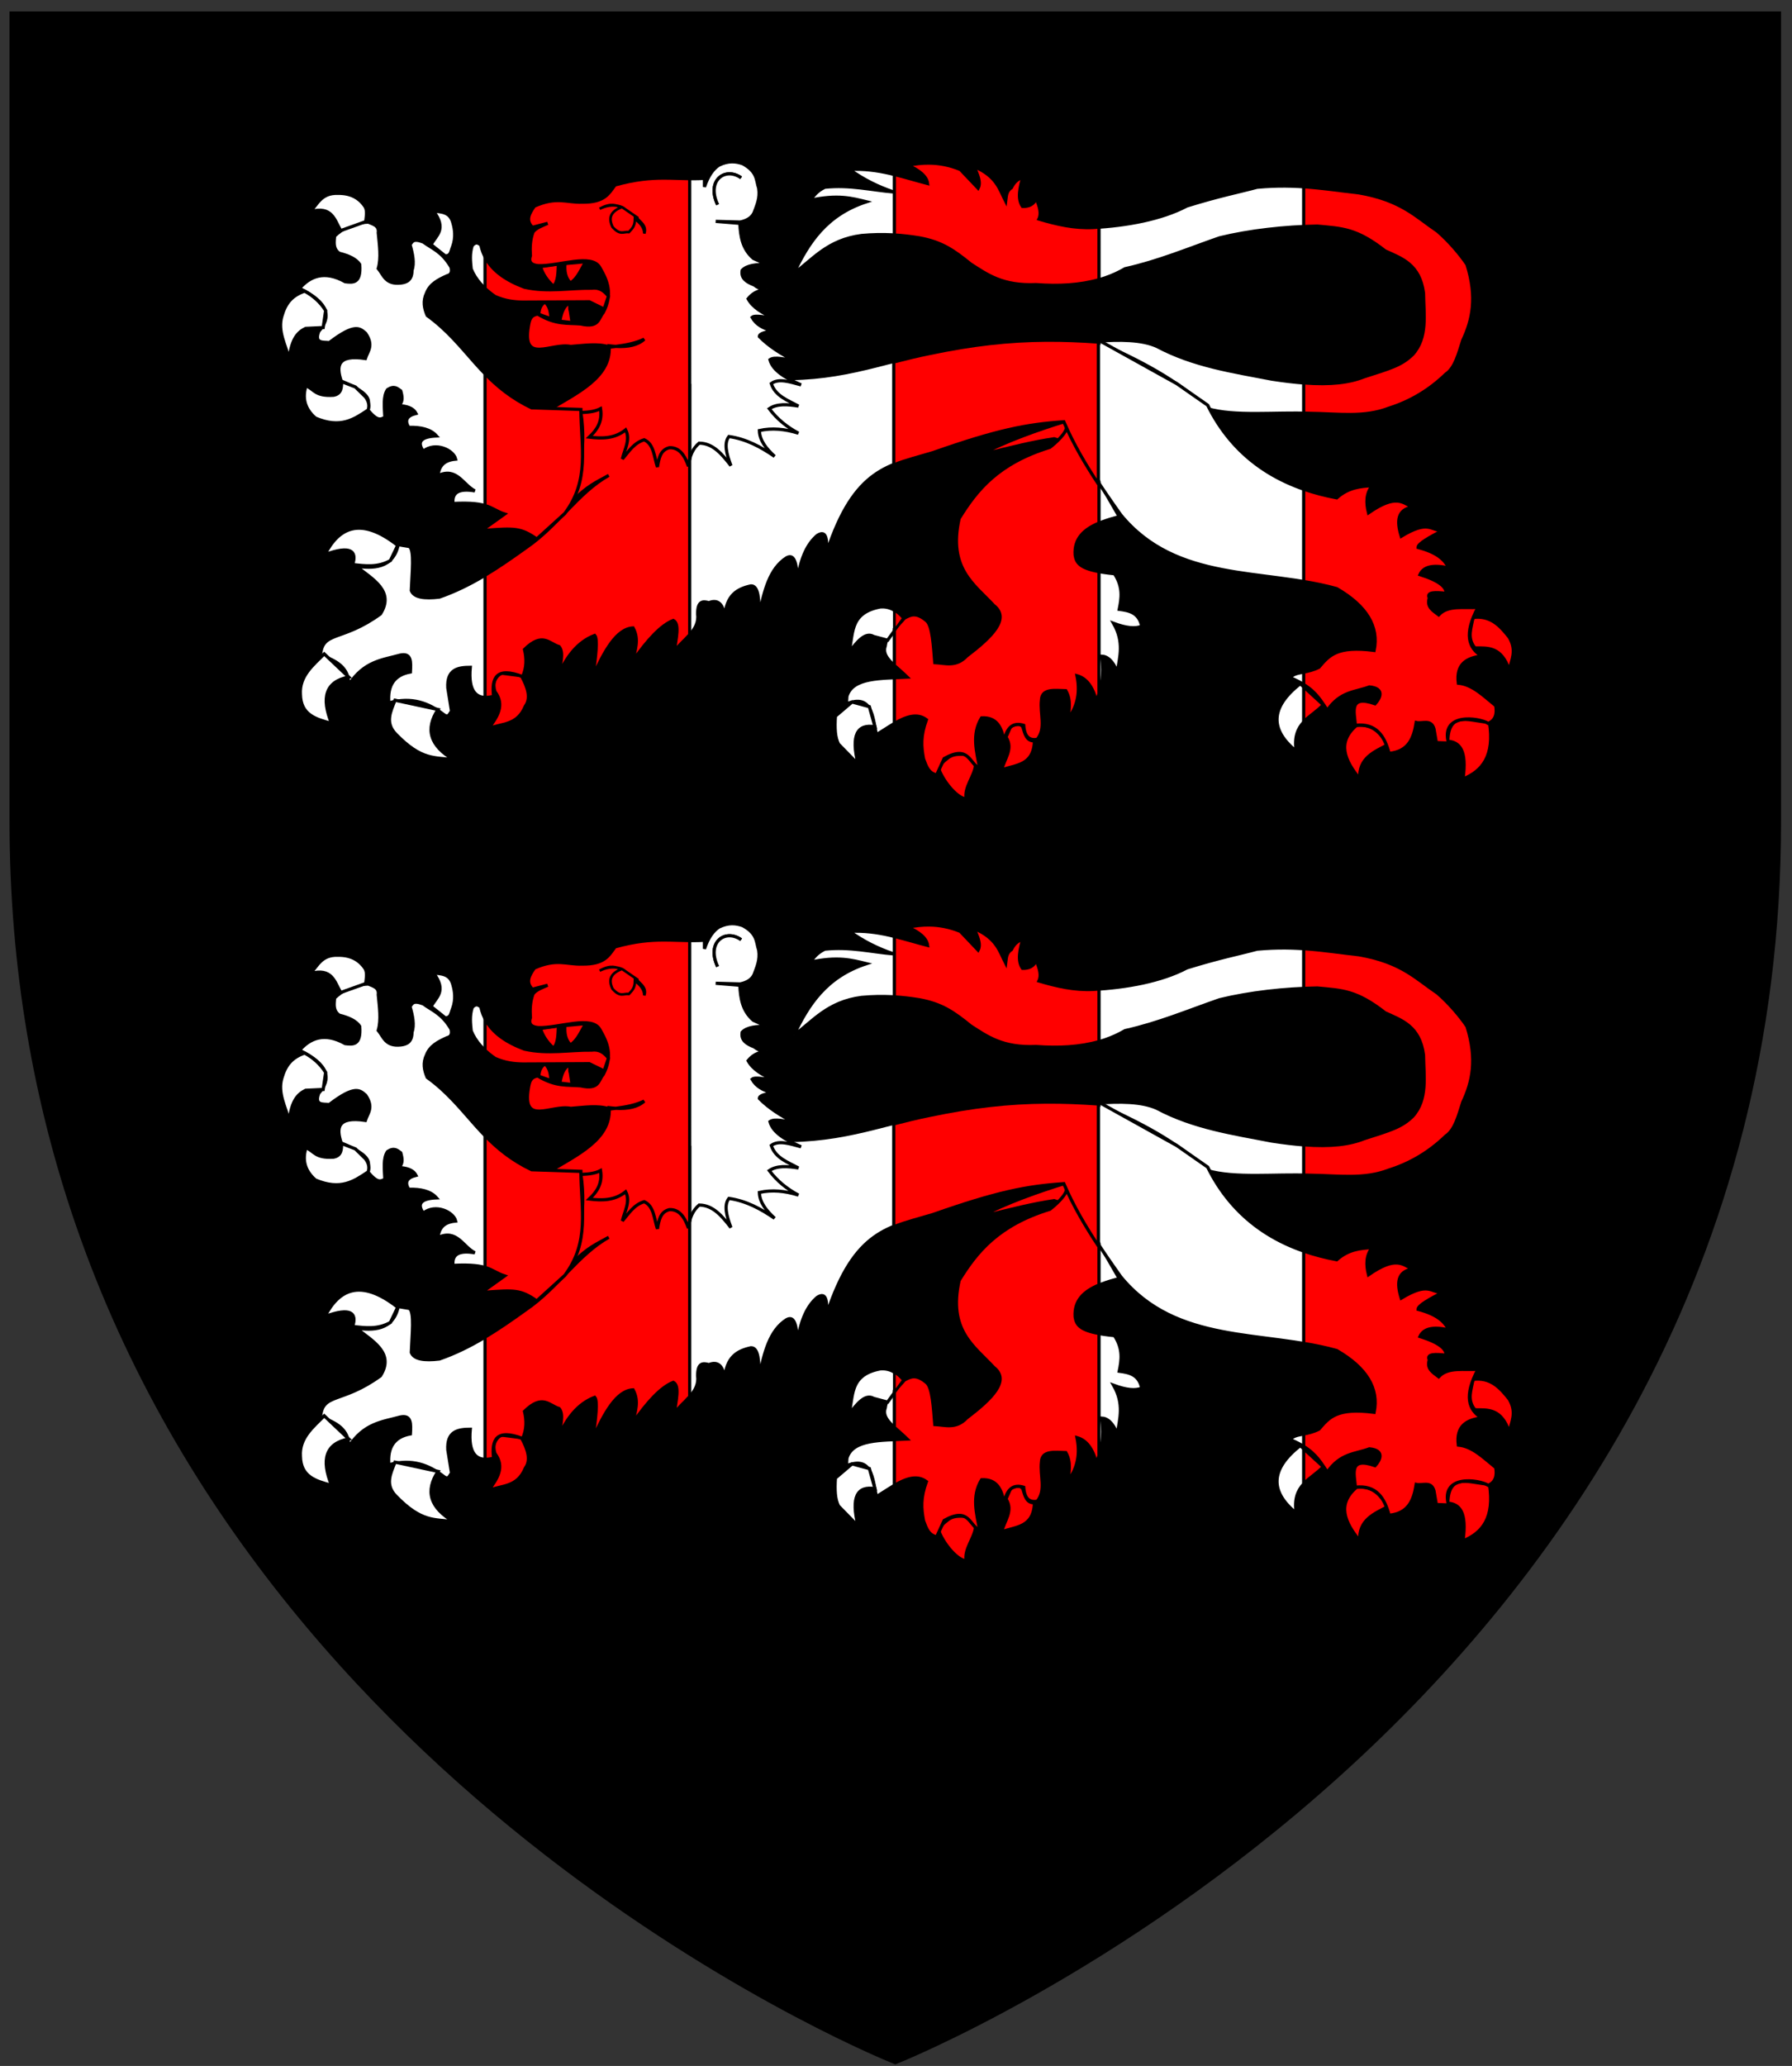 <?xml version="1.0" encoding="UTF-8" standalone="no"?>
<!-- Created with Inkscape (http://www.inkscape.org/) -->

<svg
   xmlns:dc="http://purl.org/dc/elements/1.1/"
   xmlns:cc="http://creativecommons.org/ns#"
   xmlns:rdf="http://www.w3.org/1999/02/22-rdf-syntax-ns#"
   xmlns:svg="http://www.w3.org/2000/svg"
   xmlns="http://www.w3.org/2000/svg"
   xmlns:sodipodi="http://sodipodi.sourceforge.net/DTD/sodipodi-0.dtd"
   xmlns:inkscape="http://www.inkscape.org/namespaces/inkscape"
   width="210mm"
   height="242mm"
   viewBox="0 0 210 242"
   version="1.1"
   id="svg19314"
   inkscape:version="0.92.2 (5c3e80d, 2017-08-06)"
   sodipodi:docname="StrangwaysArmsFinal.svg">
  <rect x="0" y="0" width="210" height="242" fill="#333333" stroke="none"/>
  <defs
     id="defs19308" />
  <sodipodi:namedview
     id="base"
     pagecolor="#ffffff"
     bordercolor="#666666"
     borderopacity="1.0"
     inkscape:pageopacity="0.0"
     inkscape:pageshadow="2"
     inkscape:zoom="0.67170314"
     inkscape:cx="396.85039"
     inkscape:cy="363.10041"
     inkscape:document-units="mm"
     inkscape:current-layer="layer1"
     showgrid="false"
     inkscape:window-width="1920"
     inkscape:window-height="986"
     inkscape:window-x="-11"
     inkscape:window-y="-11"
     inkscape:window-maximized="1" />
  <g
     inkscape:label="Layer 1"
     inkscape:groupmode="layer"
     id="layer1"
     transform="translate(0,-55)">
    <g
       id="g20532"
       transform="matrix(1.293,0,0,1.293,-19.115,-5.951)"
       inkscape:export-filename="C:\Users\Owner\Pictures\aaHeraldrySpareParts\StrangwaysArmsInkscape.png"
       inkscape:export-xdpi="144"
       inkscape:export-ydpi="144">
      <g
         style="fill:#000000"
         transform="matrix(0.282,0,0,0.282,-6.4,6.35)"
         inkscape:label="Layer 1"
         id="layer1-0">
        <path
           style="opacity:1;fill:#000000;fill-opacity:1;fill-rule:nonzero;stroke:#000000;stroke-width:3;stroke-linecap:round;stroke-miterlimit:4;stroke-dasharray:none;stroke-opacity:1"
           d="M 79.678,149.817 H 646.036 v 258.584 c 0,285.486 -283.178,397.82 -283.178,397.82 0,0 -196.716,-78.036 -262.234,-269.318 C 87.533,498.684 79.678,455.944 79.678,408.401 Z"
           id="rect8179-5"
           inkscape:connector-curvature="0"
           sodipodi:nodetypes="ccscssc" />
      </g>
      <g
         id="g20375">
        <g
           id="g19208"
           transform="matrix(0.427,0,0,0.427,-28.773,97.135)">
          <g
             id="g19101">
            <g
               id="g18740"
               transform="translate(201.025,9.442)">
              <g
                 style="fill:#ffffff;stroke-width:0.678;stroke-miterlimit:4;stroke-dasharray:none"
                 transform="translate(360.921,-12.102)"
                 id="g15751-6">
                <g
                   id="layer6-0"
                   inkscape:label="corps"
                   style="opacity:1;fill:#ffffff;stroke-width:1.63;stroke-miterlimit:4;stroke-dasharray:none"
                   transform="matrix(0.416,0,0,0.416,-404.745,68.635)">
                  <path
                     inkscape:connector-curvature="0"
                     style="display:inline;fill:#ffffff;fill-opacity:1;fill-rule:evenodd;stroke:#000000;stroke-width:1.63;stroke-linecap:butt;stroke-linejoin:miter;stroke-miterlimit:4;stroke-dasharray:none;stroke-opacity:1"
                     d="m 272.352,87.954 c 7.313,-15.522 16.486,-29.805 37.003,-36.525 -7.436,-1.833 -14.638,-3.837 -28.886,-0.716 2.15,-2.228 3.158,-4.456 7.639,-6.684 12.969,-1.376 23.837,1.48 35.093,2.387 -7.78,-2.62 -15.296,-6.294 -22.44,-11.459 14.679,-0.856 26.978,3.842 39.867,7.162 -0.493,-3.816 -4.457,-6.764 -10.027,-9.31 8.135,-1.617 16.706,-1.925 26.737,2.149 l 9.072,9.549 c 1.633,-3.207 -0.531,-7.173 -1.91,-10.981 11.471,4.955 12.842,11.523 15.995,17.666 0.347,-2.46 0.103,-5.067 2.865,-6.923 1.989,-4.036 3.979,-4.201 5.968,-5.968 -1.567,5.81 -3.031,11.575 -0.239,15.517 3.16,0.068 5.668,-0.951 6.923,-4.058 1.803,4.032 2.794,7.738 1.432,10.504 8.984,2.665 18.078,4.782 27.692,4.297 16.836,-0.899 34.807,-4.129 47.745,-10.981 16.727,-5.211 27.132,-7.178 35.809,-9.549 20.526,-1.905 35.277,1.009 52.042,2.865 21.688,3.752 29.169,12.24 40.106,19.576 5.886,5.093 11.63,11.857 15.04,16.95 5.293,16.915 2.7,28.385 -2.149,38.674 -2.168,6.774 -3.98,14.083 -8.594,17.188 -8.726,8.429 -18.49,14.09 -29.125,17.427 -12.725,4.922 -25.492,2.809 -40.584,2.626 -17.335,-0.729 -38.104,1.738 -52.042,-2.387 -14.814,-14.459 -35.053,-24.972 -56.817,-34.377 12.169,-0.949 23.292,-0.852 31.034,2.626 18.696,9.966 38.81,12.848 58.727,16.711 23.718,3.648 37.175,2.72 47.029,-1.194 13.363,-4.295 19.106,-5.82 24.828,-11.459 7.706,-8.616 5.63,-20.243 5.491,-31.273 -1.948,-14.688 -11.024,-17.591 -19.576,-21.485 -14.694,-11.487 -21.829,-11.437 -34.615,-12.653 -16.509,0.2 -34.738,2.268 -49.894,5.968 -16.092,5.592 -31.372,12.019 -48.223,15.756 -13.004,7.641 -28.544,9.366 -45.358,8.117 -17.097,0.754 -24.961,-5.088 -33.422,-10.504 -8.721,-7.085 -14.74,-11.263 -26.26,-13.369 -9.393,-1.501 -18.236,-2.181 -29.363,-1.194 -17.434,2.212 -24.967,12.334 -34.615,19.337 z"
                     id="path5419-3"
                     sodipodi:nodetypes="ccccccccccccccccccccccccccccccccccccccccccc" />
                  <path
                     inkscape:connector-curvature="0"
                     style="fill:#ffffff;fill-opacity:1;fill-rule:evenodd;stroke:#000000;stroke-width:1.63;stroke-linecap:butt;stroke-linejoin:miter;stroke-miterlimit:4;stroke-dasharray:none;stroke-opacity:1"
                     d="m 138.58,156.536 c -26.219,-12.604 -32.455,-32.105 -53.28,-47.116 -1.563,-3.645 -2.348,-7.387 -0.338,-11.479 1.766,-4.648 6.052,-6.778 10.466,-8.778 2.154,-0.477 2.567,-2.115 2.026,-4.389 -4.727,-8.019 -9.453,-9.356 -14.18,-12.829 -5.404,-2.072 -5.64,-0.011 -6.752,1.35 1.366,4.732 2.317,9.325 1.013,13.167 -0.035,4.821 -2.581,6.056 -5.739,6.415 -7.798,0.834 -8.717,-4.065 -11.479,-7.427 1.566,-5.451 0.586,-11.92 0,-18.231 0.498,-3.675 -2.547,-4.312 -5.064,-5.402 -8.131,0.238 -13.108,3.279 -17.218,7.09 -0.238,3.182 -0.871,6.464 2.363,8.778 4.618,1.16 8.534,2.788 10.466,5.739 0.719,9.605 -3.303,9.299 -7.427,8.778 -10.701,-5.987 -17.959,-2.708 -23.295,3.376 14.975,7.315 16.39,14.63 9.791,21.945 -2.327,6.358 2.165,5.372 5.402,5.739 13.364,-10.244 15.694,-7.157 18.569,-4.727 4.223,6.277 1.041,9.059 -0.169,12.829 -14.378,-2.152 -14.873,3.831 -12.323,11.479 16.353,6.93 14.316,10.255 13.167,14.18 5.497,6.996 7.084,5.192 9.115,4.389 -0.244,-5.189 -0.985,-10.71 1.35,-14.18 3.478,-2.228 5.009,-0.565 6.752,0.675 0.769,2.792 1.314,5.52 -1.013,7.427 3.763,0.346 7.236,1.04 8.778,4.051 -4.428,1.087 -6.033,3.304 -3.714,7.09 6.15,-0.164 11.174,0.959 14.18,4.389 -7.878,0.338 -10.128,2.926 -6.752,7.765 6.307,-4.977 15.421,-0.544 16.543,4.051 -6.887,0.614 -8.455,4.268 -9.115,8.44 9.699,-4.583 12.8,4.763 18.906,7.765 -7.847,-1.343 -11.845,0.557 -11.141,6.415 18.929,-1 19.205,3.146 26.334,5.402 l -11.816,8.44 c 16.676,-1.219 19.618,-1.688 28.205,4.283 l 14.343,-13.027 c 12.777,-17.116 8.296,-33.571 8.175,-53.032 z"
                     id="path3067-13"
                     sodipodi:nodetypes="ccccccccccccccccccccccccccccccccccccccccc" />
                  <path
                     inkscape:connector-curvature="0"
                     style="fill:#ffffff;fill-opacity:1;fill-rule:evenodd;stroke:#000000;stroke-width:1.63;stroke-linecap:butt;stroke-linejoin:miter;stroke-miterlimit:4;stroke-dasharray:none;stroke-opacity:1"
                     d="m 94.466,79.021 c 2.931,0.066 2.805,-2.334 3.82,-4.775 1.765,-4.758 0.909,-9.23 0.21,-11.698 -1.442,-6.205 -6.1,-5.83 -10.027,-6.446 7.058,9.457 1.266,12.49 -1.194,17.188 z"
                     id="path3954-0"
                     sodipodi:nodetypes="cccccc" />
                  <path
                     inkscape:connector-curvature="0"
                     style="fill:#ffffff;fill-opacity:1;fill-rule:evenodd;stroke:#000000;stroke-width:1.63;stroke-linecap:butt;stroke-linejoin:miter;stroke-miterlimit:4;stroke-dasharray:none;stroke-opacity:1"
                     d="m 53.902,61.564 c 0.321,-2.632 0.908,-5.658 -0.338,-7.681 -3.092,-4.594 -7.573,-6.854 -13.926,-6.752 -8.417,-0.257 -10.242,5.478 -14.095,9.369 11.293,-3.201 12.421,4.298 15.614,9.622 z"
                     id="path3956-6"
                     sodipodi:nodetypes="cccccc" />
                  <path
                     inkscape:connector-curvature="0"
                     style="fill:#ffffff;fill-opacity:1;fill-rule:evenodd;stroke:#000000;stroke-width:1.63;stroke-linecap:butt;stroke-linejoin:miter;stroke-miterlimit:4;stroke-dasharray:none;stroke-opacity:1"
                     d="m 22.758,97.013 c -6.408,2.207 -9.661,5.998 -11.563,12.576 -2.424,7.814 1.951,15.012 3.714,22.198 1.133,-10.768 4.555,-13.909 8.356,-15.783 l 8.947,-0.422 1.266,-8.693 C 30.825,102.675 27.209,99.426 22.758,97.013 Z"
                     id="path3958-2"
                     sodipodi:nodetypes="ccccccc" />
                  <path
                     inkscape:connector-curvature="0"
                     style="fill:#ffffff;fill-opacity:1;fill-rule:evenodd;stroke:#000000;stroke-width:1.63;stroke-linecap:butt;stroke-linejoin:miter;stroke-miterlimit:4;stroke-dasharray:none;stroke-opacity:1"
                     d="m 41.664,143.181 c -0.167,2.98 -0.045,6.121 -4.136,6.921 -9.52,0.622 -9.763,-3.038 -14.095,-4.811 -1.932,6.129 -0.681,11.679 4.811,16.459 12.942,5.49 19.777,0.626 26.924,-4.136 0.736,-2.115 0.389,-4.328 -1.35,-6.668 l -5.149,-5.064 z"
                     id="path3960-3"
                     sodipodi:nodetypes="cccccccc" />
                  <path
                     inkscape:connector-curvature="0"
                     style="fill:#ffffff;fill-opacity:1;fill-rule:evenodd;stroke:#000000;stroke-width:1.63;stroke-linecap:butt;stroke-linejoin:miter;stroke-miterlimit:4;stroke-dasharray:none;stroke-opacity:1"
                     d="m 411.63,165.697 c 0.423,3.384 -5.837,8.869 -8.594,10.981 -26.468,8.156 -37.42,21.854 -46.313,36.286 -5.676,25.476 7.545,33.509 17.666,44.403 8.53,6.661 -0.974,15.974 -13.846,25.782 -5.411,5.727 -10.822,3.594 -16.233,3.342 -0.724,-8.81 -1.224,-18.53 -4.058,-21.247 -5.527,-4.746 -8.355,-3.103 -11.459,-1.432 -3.884,4.79 -9.087,8.022 -9.788,14.085 -2.089,5.785 4.652,9.591 11.22,15.995 -13.188,0.684 -27.99,-0.057 -30.796,9.788 l -0.239,3.82 c 12.941,-5.212 13.356,6.277 15.279,15.756 9.013,-5.534 18.357,-13.062 25.544,-7.639 -2.995,8.354 -2.668,13.512 -1.432,20.053 1.462,3.839 2.446,7.135 6.684,8.117 l 3.82,-8.355 c 12.82,-7.185 12.665,2.597 18.143,5.013 -1.535,-8.594 -4.215,-17.188 0.955,-25.782 7.986,-0.407 10.415,5.248 11.459,12.414 1.308,-7.951 4.903,-10.184 10.027,-8.594 0.476,6.416 3.28,7.712 6.923,7.162 4.666,-5.807 1.308,-13.025 2.149,-20.053 0.182,-5.986 6.738,-4.892 12.414,-4.775 2.945,5.268 1.37,9.632 1.432,14.324 3.643,-5.601 6.324,-11.951 4.297,-21.963 5.524,1.548 8.305,6.752 10.027,13.369 1.887,-6.889 4.184,-13.436 2.387,-23.395 2.992,0.125 5.76,2.273 8.117,8.117 1.179,-7.781 3.603,-15.222 -1.91,-24.828 6.33,2.344 11.177,2.908 14.324,1.432 -1.389,-6.915 -6.323,-7.923 -11.459,-8.594 1.152,-5.615 2.075,-11.281 -2.387,-18.143 -17.185,-1.7 -19.348,-4.934 -20.053,-9.549 -0.822,-12.06 10.089,-16.298 22.44,-19.576 z"
                     id="path4866-4"
                     sodipodi:nodetypes="cccccccccccccccccccccccccccccccccccc" />
                  <path
                     inkscape:connector-curvature="0"
                     style="fill:#ffffff;fill-opacity:1;fill-rule:evenodd;stroke:#000000;stroke-width:1.63;stroke-linecap:butt;stroke-linejoin:miter;stroke-miterlimit:4;stroke-dasharray:none;stroke-opacity:1"
                     d="m 328.315,263.814 c -3.379,-4.009 -7.285,-6.174 -11.936,-5.729 -16.167,3.087 -13.43,14.394 -15.995,23.395 4.218,-5.636 8.435,-10.838 12.653,-8.355 l 7.162,1.91 z"
                     id="path5753-4"
                     sodipodi:nodetypes="cccccc" />
                  <path
                     inkscape:connector-curvature="0"
                     style="fill:#ffffff;fill-opacity:1;fill-rule:evenodd;stroke:#000000;stroke-width:1.63;stroke-linecap:butt;stroke-linejoin:miter;stroke-miterlimit:4;stroke-dasharray:none;stroke-opacity:1"
                     d="m 302.055,306.546 -8.481,7.206 c -0.428,6.168 -0.155,10.967 1.558,14.279 l 10.027,10.265 c -3.749,-14.963 -0.385,-20.681 8.594,-19.098 l -2.865,-10.265 z"
                     id="path5755-8"
                     sodipodi:nodetypes="ccccccc" />
                  <path
                     inkscape:connector-curvature="0"
                     style="fill:#ff0000;fill-opacity:1;fill-rule:evenodd;stroke:#000000;stroke-width:1.63;stroke-linecap:butt;stroke-linejoin:miter;stroke-miterlimit:4;stroke-dasharray:none;stroke-opacity:1"
                     d="m 346.458,341.161 c 2.856,7.093 9.721,14.694 13.846,14.801 -1.145,-5.938 4.285,-11.694 4.775,-17.188 l -4.775,-5.491 c -3.379,-0.147 -6.788,-0.416 -9.549,1.91 -1.996,1.613 -4.148,3.123 -4.297,5.968 z"
                     id="path5757-7"
                     sodipodi:nodetypes="cccccc" />
                  <path
                     inkscape:connector-curvature="0"
                     style="fill:#ff0000;fill-opacity:1;fill-rule:evenodd;stroke:#000000;stroke-width:1.63;stroke-linecap:butt;stroke-linejoin:miter;stroke-miterlimit:4;stroke-dasharray:none;stroke-opacity:1"
                     d="m 380.596,324.45 c 3.936,6.087 -0.993,11.189 -2.149,16.711 7.051,-2.646 16.228,-2.005 16.711,-14.801 -4.157,0.214 -4.877,-3.697 -5.968,-7.162 -1.637,-2.24 -3.956,-1.068 -6.207,-0.239 z"
                     id="path5759-83"
                     sodipodi:nodetypes="cccccc" />
                  <path
                     inkscape:connector-curvature="0"
                     style="fill:#ffffff;fill-opacity:1;fill-rule:evenodd;stroke:#000000;stroke-width:1.63;stroke-linecap:butt;stroke-linejoin:miter;stroke-miterlimit:4;stroke-dasharray:none;stroke-opacity:1"
                     d="m 467.741,144.183 -38.674,-21.485 c -30.732,-2.321 -55.528,-0.857 -86.897,5.729 -26.764,5.31 -48.076,15.05 -84.032,12.891 l -95.968,9.549 c 5.155,21.511 1.554,38.096 -3.342,53.952 8.209,-8.761 13.282,-10.469 19.098,-13.846 -15.701,8.8 -25.758,25.603 -42.016,36.764 -14.586,10.446 -28.068,19.632 -44.403,25.305 -7.695,0.931 -12.986,0.177 -14.324,-3.342 0.348,-9.08 1.68,-20.519 -0.955,-22.44 l -5.729,-0.955 c -2.612,12.422 -13.371,12.143 -21.485,10.981 8.501,6.774 19.755,12.701 12.414,24.35 -19.748,14.337 -29.583,8.479 -30.557,21.008 7.834,2.739 14.654,6.259 14.324,15.279 7.863,-12.219 17.183,-12.776 26.26,-15.279 5.936,-1.321 5.514,3.717 5.252,8.594 -8.088,1.457 -11.806,6.66 -10.981,15.756 11.816,-3.261 20.306,0.132 27.692,5.729 2.88,2.418 3.168,-0.349 4.297,-1.432 l -1.91,-11.936 c -0.536,-9.441 5.097,-10.469 11.459,-10.504 -1.114,12.255 2.865,17.188 11.936,14.801 -1.134,-9.41 1.379,-15.172 14.801,-10.027 2.085,-4.615 2.045,-9.231 0.955,-13.846 9.228,-9.064 12.549,-2.94 17.666,-1.432 2.566,3.117 0.571,9.275 -0.477,14.801 4.238,-9.656 9.938,-17.223 18.621,-20.53 1.576,1.7 0.625,10.473 -0.955,21.008 5.907,-12.959 12.113,-24.424 20.531,-24.828 3.284,6.039 0.865,11.264 0,16.711 7.43,-10.654 14.372,-18.142 20.53,-20.53 3.299,1.663 1.416,9.249 0.477,15.756 4.574,-6.128 13.045,-10.697 11.936,-19.098 -0.058,-6.632 2.648,-6.631 5.729,-5.729 4.591,-1.853 7.345,0.58 8.117,7.639 0.604,-11.575 6.467,-14.735 13.369,-16.233 4.067,-0.056 3.893,7.663 4.297,14.324 2.427,-11.737 5.176,-23.153 13.846,-28.647 4.496,-2.532 4.921,4.433 5.729,10.504 1.655,-11.033 5.191,-17.928 10.027,-21.963 4.968,-3.044 4.753,2.981 4.775,8.594 14.162,-43.106 31.618,-44.225 54.43,-51.088 32.723,-11.507 47.752,-14.453 66.844,-15.756 7.703,17.888 18.553,33.444 28.647,47.745 28.495,34.795 72.746,27.247 110.292,37.719 15.351,8.899 21.571,19.429 19.098,31.512 -19.076,-2.464 -23.016,2.584 -28.17,8.594 -6.885,3.434 -11.569,1.825 -14.801,5.252 12.503,5.132 15.148,10.968 19.098,16.711 6.681,-9.745 14.219,-9.212 21.485,-11.936 8.146,0.81 5.277,5.995 2.865,8.594 -13.451,-4.69 -10.614,4.074 -10.027,10.981 10.585,-1.201 14.821,5.411 17.188,14.324 10.062,-0.973 12.589,-7.865 13.846,-15.756 3.153,0.77 7.613,-1.945 9.072,3.342 l 1.194,6.923 6.207,0.239 c -4.213,-15.709 15.444,-13.016 20.292,-10.027 3.737,-1.616 4.528,-4.916 3.82,-9.072 -6.064,-4.875 -11.827,-10.807 -19.098,-11.459 -1.241,-9.835 4.327,-12.862 11.936,-13.846 -6.744,-4.112 -9.125,-11.198 -1.91,-24.828 -7.061,0.52 -15.316,-1.347 -20.053,3.82 -2.809,-2.169 -6.245,-3.98 -4.774,-8.594 -1.551,-3.204 3.264,-2.937 8.594,-2.387 0.114,-3.183 -3.319,-6.366 -13.369,-9.549 1.715,-3.747 6.092,-5.317 14.801,-3.342 -2.13,-3.982 -5.449,-7.78 -15.756,-10.504 -0.003,-2.037 6.202,-5.315 12.414,-8.594 -6.052,-0.064 -6.963,-5.636 -21.008,2.865 -2.347,-7.594 -2.054,-13.538 5.729,-14.801 -4.943,-2.427 -8.35,-6.903 -22.44,2.865 -1.305,-5.17 -1.227,-9.945 1.91,-13.846 -6.048,0.385 -12.095,0.844 -18.143,6.207 -30.727,-5.74 -52.986,-21.158 -65.889,-47.268 z"
                     id="path6653-98"
                     sodipodi:nodetypes="cccccccccccccccccccccccccccccccccccccccccccccccccccccccccccccccccccccccccccccc" />
                  <path
                     inkscape:connector-curvature="0"
                     style="fill:#ffffff;fill-opacity:1;fill-rule:evenodd;stroke:#000000;stroke-width:1.63;stroke-linecap:butt;stroke-linejoin:miter;stroke-miterlimit:4;stroke-dasharray:none;stroke-opacity:1"
                     d="m 70.223,226.644 c -19.329,-15.147 -30.301,-8.682 -37.137,4.727 13.322,-4.889 16.38,-1.679 14.18,5.064 6.415,0.747 12.829,1.609 19.244,-2.026 z"
                     id="path7540-3"
                     sodipodi:nodetypes="ccccc" />
                  <path
                     inkscape:connector-curvature="0"
                     style="display:inline;overflow:visible;visibility:visible;fill:#ffffff;fill-opacity:1;fill-rule:evenodd;stroke:#000000;stroke-width:1.63;stroke-linecap:butt;stroke-linejoin:miter;stroke-miterlimit:4;stroke-dasharray:none;stroke-dashoffset:0;stroke-opacity:1;marker:none;marker-start:none;marker-mid:none;marker-end:none"
                     d="m 32.748,282.012 c -5.79,5.764 -12.738,11.335 -12.154,20.594 0.192,10.473 7.66,12.659 15.868,14.855 -5.256,-13.117 -3.068,-21.318 8.778,-23.633 z"
                     id="path8427-8"
                     sodipodi:nodetypes="ccccc" />
                  <path
                     inkscape:connector-curvature="0"
                     style="display:inline;overflow:visible;visibility:visible;fill:#ffffff;fill-opacity:1;fill-rule:evenodd;stroke:#000000;stroke-width:1.63;stroke-linecap:butt;stroke-linejoin:miter;stroke-miterlimit:4;stroke-dasharray:none;stroke-dashoffset:0;stroke-opacity:1;marker:none;marker-start:none;marker-mid:none;marker-end:none"
                     d="m 68.873,305.645 c -2.289,5.739 -5.215,11.479 0.338,17.218 13.279,13.687 19.806,11.76 29.71,13.167 C 86.521,328.862 84.313,320.239 90.817,310.371 Z"
                     id="path8429-8"
                     sodipodi:nodetypes="ccccc" />
                  <path
                     inkscape:connector-curvature="0"
                     style="display:inline;overflow:visible;visibility:visible;fill:#ff0000;fill-opacity:1;fill-rule:evenodd;stroke:#000000;stroke-width:1.63;stroke-linecap:butt;stroke-linejoin:miter;stroke-miterlimit:4;stroke-dasharray:none;stroke-dashoffset:0;stroke-opacity:1;marker:none;marker-start:none;marker-mid:none;marker-end:none"
                     d="m 119.852,301.256 c 5.152,6.873 1.194,12.917 -3.376,18.906 6.637,-2.822 14.708,-1.34 18.906,-11.479 2.993,-4.128 1.243,-9.612 -2.026,-15.53 l -10.466,-1.35 c -3.165,2.29 -4.373,5.363 -3.038,9.453 z"
                     id="path8431-9"
                     sodipodi:nodetypes="cccccc" />
                  <path
                     inkscape:connector-curvature="0"
                     style="display:inline;overflow:visible;visibility:visible;fill:#ffffff;fill-opacity:1;fill-rule:evenodd;stroke:#000000;stroke-width:1.63;stroke-linecap:butt;stroke-linejoin:miter;stroke-miterlimit:4;stroke-dasharray:none;stroke-dashoffset:0;stroke-opacity:1;marker:none;marker-start:none;marker-mid:none;marker-end:none"
                     d="m 530.724,297.204 c -15.195,11.933 -15.64,23.404 -2.026,34.436 -2.279,-14.771 7.914,-17.069 13.842,-23.633 z"
                     id="path8433-0"
                     sodipodi:nodetypes="cccc" />
                  <path
                     inkscape:connector-curvature="0"
                     style="display:inline;overflow:visible;visibility:visible;fill:#ff0000;fill-opacity:1;fill-rule:evenodd;stroke:#000000;stroke-width:1.63;stroke-linecap:butt;stroke-linejoin:miter;stroke-miterlimit:4;stroke-dasharray:none;stroke-dashoffset:0;stroke-opacity:1;marker:none;marker-start:none;marker-mid:none;marker-end:none"
                     d="m 559.421,318.474 c -10.079,8.583 -6.098,17.87 1.688,27.346 -0.641,-10.723 7.335,-13.787 14.517,-17.556 -3.764,-5.175 -7.203,-10.728 -16.205,-9.791 z"
                     id="path8435-0"
                     sodipodi:nodetypes="cccc" />
                  <path
                     inkscape:connector-curvature="0"
                     style="display:inline;overflow:visible;visibility:visible;fill:#ff0000;fill-opacity:1;fill-rule:evenodd;stroke:#000000;stroke-width:1.63;stroke-linecap:butt;stroke-linejoin:miter;stroke-miterlimit:4;stroke-dasharray:none;stroke-dashoffset:0;stroke-opacity:1;marker:none;marker-start:none;marker-mid:none;marker-end:none"
                     d="m 606.011,326.577 c 5.955,0.429 9.866,4.492 7.765,19.244 9.795,-4.007 16.249,-11.593 13.504,-29.035 -8.647,0.15 -20.928,-6.969 -21.269,9.791 z"
                     id="path8437-42"
                     sodipodi:nodetypes="cccc" />
                  <path
                     inkscape:connector-curvature="0"
                     style="display:inline;overflow:visible;visibility:visible;fill:#ff0000;fill-opacity:1;fill-rule:evenodd;stroke:#000000;stroke-width:1.63;stroke-linecap:butt;stroke-linejoin:miter;stroke-miterlimit:4;stroke-dasharray:none;stroke-dashoffset:0;stroke-opacity:1;marker:none;marker-start:none;marker-mid:none;marker-end:none"
                     d="m 619.853,278.973 c 6.663,0.041 13.51,-0.775 17.556,11.479 0.989,-5.297 4.017,-9.915 0,-16.881 -4.626,-5.877 -9.524,-11.321 -18.569,-10.128 -0.753,5.177 -3.28,10.353 1.013,15.53 z"
                     id="path8439-5"
                     sodipodi:nodetypes="ccccc" />
                </g>
                <g
                   style="fill:#ffffff;stroke-width:1.63;stroke-miterlimit:4;stroke-dasharray:none"
                   id="g8044-8"
                   inkscape:label="tete"
                   transform="matrix(0.416,0,0,0.416,-404.745,68.635)">
                  <path
                     inkscape:connector-curvature="0"
                     style="opacity:1;fill:#ffffff;fill-opacity:1;fill-rule:evenodd;stroke:#000000;stroke-width:1.63;stroke-linecap:butt;stroke-linejoin:miter;stroke-miterlimit:4;stroke-dasharray:none;stroke-opacity:1"
                     d="m 226.746,43.865 c 1.985,-5.924 4.544,-9.261 7.427,-11.141 4.846,-2.343 8.649,-1.907 12.154,-0.675 7.561,4.164 6.726,8.328 8.103,12.492 0.778,5.103 -0.989,8.68 -2.363,12.492 -1.196,2.509 -3.644,4.017 -7.09,4.727 l -12.492,-0.338 12.323,1.013 c 0.305,6.632 1.286,13.038 6.921,17.893 l 6.752,3.038 c -5.16,0.017 -9.996,0.358 -12.492,3.038 -0.723,4.125 2.352,5.971 6.077,7.427 1.803,1.345 3.723,2.458 6.415,2.026 -3.151,0.927 -6.302,1.146 -9.453,5.064 2.334,4.291 7.248,7.292 13.167,9.791 -3.895,-0.233 -9.642,-1.701 -11.141,-0.338 2.175,3.884 5.834,5.541 9.791,6.752 -2.355,0.903 -6.159,1.323 -6.077,3.038 4.845,4.903 11.14,8.936 18.231,12.492 -4.932,-0.88 -10.463,-2.36 -12.829,-0.675 1.475,5.639 8.159,9.417 15.868,12.829 -5.561,-1.468 -11.362,-3.535 -15.192,-0.675 2.067,6.373 8.356,8.525 13.842,11.479 -5.639,-0.925 -10.996,-1.286 -14.855,1.35 4.005,5.348 9.051,9.393 14.855,12.492 -6.853,-2.153 -13.516,-2.796 -19.919,-1.35 0.156,5.2 3.597,9.304 7.765,13.167 -7.039,-4.828 -14.469,-8.874 -23.295,-10.128 -2.633,3.331 -1.258,8.849 1.013,14.855 -4.496,-5.788 -9.066,-11.418 -16.205,-11.479 -3.11,2.629 -4.992,6.487 -5.402,11.816 -1.965,-5.563 -4.694,-9.706 -9.791,-9.453 -4.701,1.183 -5.316,5.544 -6.077,9.791 -1.706,-5.091 -1.756,-11.63 -6.752,-13.842 -5.344,1.634 -7.912,6.043 -11.141,9.791 1.169,-4.952 4.218,-9.903 1.688,-14.855 -5.64,4.537 -12.039,4.513 -18.569,3.714 3.844,-3.611 6.799,-7.786 5.739,-14.517 -6.09,3.251 -17.1,1.581 -27.009,1.013 14.646,-8.944 32.659,-16.833 31.398,-33.086 7.864,0.985 14.078,0.137 17.893,-3.376 -5.014,2.468 -11.211,3.357 -17.556,4.051 -5.99,-2.062 -13.082,-0.817 -19.919,-0.338 -9.949,-2.018 -24.983,9.291 -21.607,-10.466 0.563,-3.376 1.125,-5.402 4.727,-6.077 9.29,5.638 15.179,4.475 21.945,5.064 9.596,2.16 8.919,-2.932 11.479,-5.739 5.069,-9.624 2.103,-16.435 -1.688,-22.958 -4.046,-7.471 -20.932,-0.675 -31.398,-1.013 -3.296,-0.326 -5.24,-1.599 -4.051,-5.064 -0.28,-4.051 -0.157,-8.103 1.35,-12.154 1.528,-2.095 4.612,-3.152 7.427,-4.389 l -7.765,2.026 c -3.645,-3.601 -1.533,-7.202 1.013,-10.804 11.412,-5.088 16.491,-1.732 24.308,-2.026 11.834,0.178 13.682,-4.638 16.881,-8.778 20.608,-5.767 30.591,-2.427 45.577,-3.376 z"
                     id="path2114-0"
                     sodipodi:nodetypes="cccccccccccccccccccccccccccccccccccccccccccccccccccccccccc" />
                  <path
                     inkscape:connector-curvature="0"
                     style="opacity:1;fill:#ffffff;fill-opacity:1;fill-rule:evenodd;stroke:#000000;stroke-width:1.63;stroke-linecap:butt;stroke-linejoin:miter;stroke-miterlimit:4;stroke-dasharray:none;stroke-opacity:1"
                     d="m 175.165,53.459 c 5.209,-2.721 7.76,-1.454 10.504,-0.477 -5.397,2.18 -6.766,5.304 -4.536,10.027 3.961,4.474 5.581,2.304 8.355,2.626 1.314,-1.51 3.054,-2.645 3.103,-6.684 2.584,1.971 4.712,4.169 4.775,7.401 1.601,-4.717 -3.956,-6.851 -3.581,-8.117 l -7.639,-5.252 c -3.344,-1.422 -7.001,-1.284 -10.981,0.477 z"
                     id="path3002-6"
                     sodipodi:nodetypes="ccccccccc" />
                  <path
                     inkscape:connector-curvature="0"
                     style="opacity:1;fill:#ff0000;fill-opacity:1;fill-rule:evenodd;stroke:#000000;stroke-width:1.63;stroke-linecap:butt;stroke-linejoin:miter;stroke-miterlimit:4;stroke-dasharray:none;stroke-opacity:1"
                     d="m 152.908,112.342 c 0.725,-3.301 1.371,-6.656 3.952,-8.72 1.952,0.092 0.758,1.849 1.466,3.495 l 0.897,5.958 z"
                     id="path3004-9"
                     sodipodi:nodetypes="ccccc" />
                  <path
                     inkscape:connector-curvature="0"
                     style="opacity:1;fill:#ff0000;fill-opacity:1;fill-rule:evenodd;stroke:#000000;stroke-width:1.63;stroke-linecap:butt;stroke-linejoin:miter;stroke-miterlimit:4;stroke-dasharray:none;stroke-opacity:1"
                     d="m 145.443,102.518 c -2.367,1.37 -3.07,3.691 -3.223,6.326 l 6.326,2.268 c -0.486,-2.865 -0.225,-5.729 -3.103,-8.594 z"
                     id="path3006-0"
                     sodipodi:nodetypes="cccc" />
                  <path
                     inkscape:connector-curvature="0"
                     style="opacity:1;fill:#ff0000;fill-opacity:1;fill-rule:evenodd;stroke:#000000;stroke-width:1.63;stroke-linecap:butt;stroke-linejoin:miter;stroke-miterlimit:4;stroke-dasharray:none;stroke-opacity:1"
                     d="m 143.056,84.494 c 1.156,3.648 3.301,7.015 6.684,10.027 2.361,-2.472 2.288,-7.031 2.507,-11.34 z"
                     id="path3008-77"
                     sodipodi:nodetypes="cccc" />
                  <path
                     inkscape:connector-curvature="0"
                     style="opacity:1;fill:#ff0000;fill-opacity:1;fill-rule:evenodd;stroke:#000000;stroke-width:1.63;stroke-linecap:butt;stroke-linejoin:miter;stroke-miterlimit:4;stroke-dasharray:none;stroke-opacity:1"
                     d="m 155.589,82.942 10.623,-0.955 c -2.422,3.825 -4.016,8.477 -7.878,10.862 -2.515,-2.591 -3.087,-6.046 -2.745,-9.907 z"
                     id="path3010-9"
                     sodipodi:nodetypes="cccc" />
                  <path
                     inkscape:connector-curvature="0"
                     style="opacity:1;fill:#ffffff;fill-opacity:1;fill-rule:evenodd;stroke:#000000;stroke-width:1.63;stroke-linecap:butt;stroke-linejoin:miter;stroke-miterlimit:4;stroke-dasharray:none;stroke-opacity:1"
                     d="m 177.792,99.571 c -2.103,-2.594 -4.553,-4.58 -8.44,-4.051 -11.479,-0.169 -22.323,2.199 -34.436,-0.506 -11.352,-4.259 -19.903,-10.618 -22.282,-21.607 -1.214,-0.759 -2.309,-1.933 -4.389,0.338 -1.364,4.294 -0.891,8.128 -0.506,11.985 2.197,5.366 6.356,9.995 12.154,14.011 5.265,2.303 9.806,2.796 14.18,2.87 l 33.93,-0.169 7.596,3.714 z"
                     id="path3012-5"
                     sodipodi:nodetypes="ccccccccccc" />
                  <path
                     inkscape:connector-curvature="0"
                     style="opacity:1;fill:#ffffff;fill-opacity:1;fill-rule:evenodd;stroke:#000000;stroke-width:1.63;stroke-linecap:butt;stroke-linejoin:miter;stroke-miterlimit:4;stroke-dasharray:none;stroke-opacity:1"
                     d="M 245.454,39.225 C 237.538,33.521 227.549,40.307 233.469,52.899"
                     id="path3023-1"
                     sodipodi:nodetypes="cc" />
                  <path
                     inkscape:connector-curvature="0"
                     sodipodi:nodetypes="cc"
                     id="path3025-6"
                     d="M 245.454,39.225 C 237.538,33.521 227.549,40.307 233.469,52.899"
                     style="opacity:1;fill:#ffffff;fill-opacity:1;fill-rule:evenodd;stroke:#000000;stroke-width:1.63;stroke-linecap:butt;stroke-linejoin:miter;stroke-miterlimit:4;stroke-dasharray:none;stroke-opacity:1" />
                  <path
                     inkscape:connector-curvature="0"
                     style="fill:#ff0000;fill-rule:evenodd;stroke:#000000;stroke-width:1.63;stroke-linecap:butt;stroke-linejoin:miter;stroke-miterlimit:4;stroke-dasharray:none;stroke-opacity:1"
                     d="m 414.059,171.203 c -1.624,-3.083 -1.778,-3.997 -3.911,-7.557 -11.143,3.428 -30.531,10.039 -42.531,16.896 17.265,-4.269 26.533,-6.608 37.552,-8.253 8.864,3.184 7.564,0.918 8.89,-1.086 z"
                     id="path1917-4"
                     sodipodi:nodetypes="ccccc" />
                </g>
              </g>
              <path
                 inkscape:connector-curvature="0"
                 id="rect15638-9-6"
                 d="m 98.274,69.717 c -1.586,-0.021 -3.101,0.169 -4.581,0.463 2.317,1.059 3.966,2.285 4.171,3.873 -2.364,-0.609 -4.68,-1.328 -7.054,-1.913 v 12.833 c 1.78,0.11 3.502,0.317 5.267,0.599 4.792,0.876 7.296,2.614 10.923,5.561 3.519,2.253 6.79,4.683 13.902,4.369 4.749,0.353 9.252,0.132 13.349,-1.039 V 83.311 c -0.412,0.029 -0.824,0.055 -1.234,0.076 -3.999,0.202 -7.782,-0.679 -11.519,-1.787 0.567,-1.15 0.154,-2.692 -0.596,-4.369 -0.522,1.293 -1.565,1.717 -2.88,1.688 -1.161,-1.64 -0.553,-4.038 0.099,-6.455 -0.828,0.735 -1.655,0.804 -2.483,2.483 -1.149,0.772 -1.047,1.857 -1.191,2.88 -1.311,-2.555 -1.882,-5.287 -6.653,-7.348 0.574,1.584 1.474,3.234 0.794,4.568 l -3.773,-3.972 c -2.347,-0.953 -4.502,-1.329 -6.541,-1.357 z m 35.976,37.757 c -0.214,0.015 -0.423,0.026 -0.638,0.043 0.214,0.092 0.425,0.186 0.638,0.279 z"
                 style="opacity:1;fill:#ff0000;fill-opacity:1;stroke:#000000;stroke-width:0.678;stroke-miterlimit:4;stroke-dasharray:none;stroke-opacity:1" />
              <path
                 inkscape:connector-curvature="0"
                 id="rect15638-5"
                 d="m 177.691,74.743 v 8.427 c 0.974,-0.041 1.939,-0.069 2.891,-0.081 5.319,0.506 8.286,0.484 14.399,5.263 3.557,1.62 7.332,2.828 8.143,8.937 0.058,4.588 0.922,9.424 -2.284,13.009 -2.38,2.345 -4.769,2.98 -10.328,4.766 -3.057,1.214 -6.949,1.736 -12.821,1.294 v 6.414 c 0.404,0.009 0.806,0.021 1.203,0.037 6.278,0.076 11.589,0.955 16.882,-1.092 4.424,-1.388 8.485,-3.743 12.114,-7.249 1.919,-1.292 2.673,-4.332 3.575,-7.149 2.017,-4.28 3.095,-9.051 0.893,-16.087 -1.418,-2.118 -3.808,-4.932 -6.256,-7.05 -4.549,-3.051 -7.661,-6.582 -16.683,-8.143 -3.981,-0.441 -7.69,-1.023 -11.728,-1.296 z"
                 style="opacity:1;fill:#ff0000;fill-opacity:1;stroke:#000000;stroke-width:0.678;stroke-miterlimit:4;stroke-dasharray:none;stroke-opacity:1" />
              <path
                 inkscape:connector-curvature="0"
                 id="rect15638-9-2-3-3"
                 d="m 127.398,125.456 c 0.176,1.408 -2.428,3.69 -3.575,4.568 -11.01,3.393 -15.565,9.09 -19.264,15.094 -2.361,10.597 3.138,13.939 7.348,18.47 3.548,2.771 -0.406,6.644 -5.76,10.724 -2.251,2.382 -4.502,1.495 -6.753,1.39 -0.301,-3.665 -0.509,-7.708 -1.688,-8.838 -2.299,-1.974 -3.476,-1.291 -4.767,-0.596 -0.675,0.833 -1.441,1.554 -2.131,2.293 v 7.74 c 0.814,0.749 1.77,1.546 2.727,2.479 -0.9,0.047 -1.815,0.08 -2.727,0.117 v 9.712 c 2.459,-1.418 4.825,-2.282 6.799,-0.792 -1.246,3.475 -1.11,5.62 -0.596,8.341 0.608,1.597 1.017,2.968 2.78,3.377 l 1.589,-3.476 c 5.333,-2.989 5.268,1.08 7.547,2.085 -0.638,-3.575 -1.754,-7.15 0.397,-10.724 3.322,-0.169 4.332,2.183 4.767,5.164 0.544,-3.307 2.039,-4.236 4.171,-3.574 0.198,2.669 1.365,3.208 2.88,2.979 1.941,-2.415 0.544,-5.418 0.893,-8.342 0.076,-2.49 2.803,-2.035 5.163,-1.986 1.225,2.191 0.57,4.007 0.596,5.958 1.515,-2.33 2.631,-4.972 1.787,-9.136 2.298,0.644 3.455,2.808 4.171,5.561 0.164,-0.601 0.334,-1.197 0.497,-1.799 v -25.853 c -4.169,-0.767 -4.824,-1.954 -5.065,-3.528 -0.241,-3.539 1.951,-5.456 5.065,-6.759 v -8.78 z"
                 style="opacity:1;fill:#ff0000;fill-opacity:1;stroke:#000000;stroke-width:0.678;stroke-miterlimit:4;stroke-dasharray:none;stroke-opacity:1" />
              <path
                 inkscape:connector-curvature="0"
                 id="rect15638-5-3-3-7"
                 d="m 192.245,138.155 c -2.516,0.16 -5.031,0.351 -7.547,2.582 -2.469,-0.461 -4.805,-1.075 -7.008,-1.839 v 19.597 c 2.376,0.395 4.722,0.869 7.008,1.507 6.386,3.702 8.973,8.082 7.944,13.108 -7.935,-1.025 -9.574,1.074 -11.718,3.574 -1.246,0.621 -2.309,0.843 -3.234,1.016 v 2.645 c 2.79,1.745 3.747,3.622 5.022,5.475 2.779,-4.053 5.914,-3.832 8.937,-4.965 3.388,0.337 2.195,2.494 1.192,3.575 -5.595,-1.951 -4.415,1.695 -4.17,4.568 4.403,-0.5 6.165,2.251 7.149,5.958 4.185,-0.405 5.236,-3.272 5.759,-6.554 1.312,0.32 3.167,-0.809 3.773,1.391 l 0.497,2.879 2.582,0.099 c -1.752,-6.534 6.424,-5.414 8.441,-4.17 1.555,-0.672 1.883,-2.045 1.589,-3.773 -2.523,-2.028 -4.919,-4.495 -7.944,-4.767 -0.516,-4.091 1.8,-5.35 4.965,-5.759 -2.805,-1.71 -3.796,-4.658 -0.795,-10.328 -2.937,0.216 -6.37,-0.56 -8.341,1.589 -1.169,-0.902 -2.598,-1.656 -1.986,-3.575 -0.645,-1.333 1.358,-1.222 3.575,-0.993 0.048,-1.324 -1.381,-2.648 -5.561,-3.972 0.714,-1.559 2.534,-2.211 6.156,-1.39 -0.886,-1.656 -2.266,-3.236 -6.554,-4.369 -9.8e-4,-0.847 2.58,-2.211 5.164,-3.575 -2.517,-0.026 -2.896,-2.344 -8.739,1.192 -0.976,-3.159 -0.854,-5.631 2.383,-6.157 -2.056,-1.01 -3.473,-2.871 -9.334,1.192 -0.543,-2.151 -0.51,-4.137 0.794,-5.76 z"
                 style="opacity:1;fill:#ff0000;fill-opacity:1;stroke:#000000;stroke-width:0.678;stroke-miterlimit:4;stroke-dasharray:none;stroke-opacity:1" />
              <path
                 inkscape:connector-curvature="0"
                 id="rect15638-9-2-3-9-6-5"
                 d="m 123.107,107.296 c -8.077,0.05 -15.756,0.927 -24.726,2.81 -2.657,0.527 -5.184,1.16 -7.696,1.805 v 21.838 c 2.563,-1.037 5.318,-1.696 8.291,-2.591 13.612,-4.786 19.863,-6.012 27.805,-6.554 2.053,4.767 4.644,9.133 7.345,13.222 v -30.13 c -3.844,-0.281 -7.472,-0.421 -11.019,-0.399 z"
                 style="opacity:1;fill:#ff0000;fill-opacity:1;stroke:#000000;stroke-width:0.678;stroke-miterlimit:4;stroke-dasharray:none;stroke-opacity:1" />
              <path
                 inkscape:connector-curvature="0"
                 id="rect15638-7-5-8-4-8-3"
                 d="m 47.368,116.927 -23.737,2.362 c 2.144,8.948 0.647,15.846 -1.39,22.442 3.415,-3.644 5.524,-4.354 7.944,-5.759 -6.531,3.661 -10.714,10.65 -17.477,15.293 -2.973,2.129 -5.835,4.131 -8.781,5.898 v 25.918 c 0.542,0.019 1.151,-0.06 1.83,-0.239 -0.472,-3.914 0.574,-6.311 6.157,-4.17 0.867,-1.92 0.851,-3.84 0.397,-5.76 3.838,-3.77 5.22,-1.223 7.348,-0.596 1.067,1.297 0.238,3.858 -0.198,6.157 1.763,-4.016 4.134,-7.164 7.745,-8.54 0.656,0.707 0.26,4.356 -0.397,8.738 2.457,-5.39 5.038,-10.16 8.54,-10.328 1.366,2.512 0.36,4.685 0,6.951 3.09,-4.432 5.978,-7.546 8.54,-8.54 1.372,0.692 0.589,3.847 0.199,6.554 0.926,-1.24 2.233,-2.328 3.28,-3.519 z"
                 style="opacity:1;fill:#ff0000;fill-opacity:1;stroke:#000000;stroke-width:0.678;stroke-miterlimit:4;stroke-dasharray:none;stroke-opacity:1" />
              <path
                 inkscape:connector-curvature="0"
                 id="rect15638-7-5-8-4-8-1"
                 d="m 41.89,72.905 c -2.889,0.002 -6.07,0.254 -10.356,1.454 -1.331,1.722 -2.099,3.725 -7.022,3.651 -3.251,0.122 -5.364,-1.274 -10.111,0.842 -1.059,1.498 -1.937,2.996 -0.421,4.494 l 3.23,-0.843 c -1.171,0.514 -2.453,0.954 -3.089,1.826 -0.628,1.685 -0.678,3.37 -0.562,5.056 -0.495,1.441 0.314,1.971 1.685,2.106 4.353,0.14 11.377,-2.686 13.06,0.422 1.577,2.713 2.811,5.546 0.702,9.549 -1.065,1.168 -0.783,3.286 -4.775,2.387 -2.814,-0.245 -5.264,0.238 -9.128,-2.107 -1.498,0.281 -1.732,1.124 -1.966,2.528 -1.404,8.218 4.85,3.514 8.988,4.353 2.795,-0.196 5.691,-0.696 8.155,0.1 -0.004,-0.08 -0.004,-0.159 -0.01,-0.24 0.489,0.061 0.961,0.103 1.418,0.129 2.184,-0.277 4.278,-0.674 6.025,-1.534 -1.35,1.243 -3.423,1.682 -6.025,1.534 -0.423,0.054 -0.849,0.105 -1.277,0.151 -0.043,-0.015 -0.087,-0.026 -0.13,-0.04 0.329,6.597 -7.051,9.847 -13.071,13.522 4.122,0.236 8.702,0.93 11.235,-0.422 0.441,2.8 -0.789,4.537 -2.387,6.039 2.716,0.333 5.378,0.343 7.724,-1.545 1.052,2.06 -0.216,4.119 -0.702,6.179 1.343,-1.559 2.412,-3.393 4.634,-4.073 2.078,0.92 2.099,3.64 2.809,5.758 0.317,-1.767 0.573,-3.581 2.528,-4.073 2.12,-0.105 3.255,1.618 4.073,3.932 0.043,-0.562 0.126,-1.084 0.246,-1.568 V 73.025 C 45.518,73.006 43.765,72.903 41.89,72.905 Z"
                 style="opacity:1;fill:#ff0000;fill-opacity:1;stroke:#000000;stroke-width:0.678;stroke-miterlimit:4;stroke-dasharray:none;stroke-opacity:1" />
              <path
                 inkscape:connector-curvature="0"
                 id="rect15638-7-5-8-4-8-9"
                 d="m 3.928,114.409 v 27.969 c 1.733,0.505 2.501,1.275 4.16,1.8 l -4.16,2.971 v 0.485 c 6.229,-0.459 7.549,-0.548 10.977,1.836 l 5.966,-5.419 c 5.315,-7.119 3.451,-13.964 3.4,-22.059 L 13.819,121.646 c -4.294,-2.064 -7.297,-4.573 -9.891,-7.238 z"
                 style="opacity:1;fill:#ff0000;fill-opacity:1;stroke:#000000;stroke-width:0.678;stroke-miterlimit:4;stroke-dasharray:none;stroke-opacity:1" />
              <path
                 inkscape:connector-curvature="0"
                 id="rect15638-7-5-8-4-8-4"
                 d="m 3.928,89.604 v 6.716 c 0.632,0.595 1.339,1.161 2.118,1.701 2.19,0.958 4.079,1.163 5.898,1.194 l 14.114,-0.07 3.159,1.545 0.913,-2.739 c -0.875,-1.079 -1.894,-1.905 -3.511,-1.685 -4.775,-0.07 -9.286,0.915 -14.324,-0.21 C 8.525,94.641 5.499,92.668 3.928,89.604 Z"
                 style="opacity:1;fill:#ff0000;fill-opacity:1;stroke:#000000;stroke-width:0.678;stroke-miterlimit:4;stroke-dasharray:none;stroke-opacity:1" />
              <path
                 inkscape:connector-curvature="0"
                 id="rect15638-5-3-3-3"
                 d="m 177.69,180.849 v 7.441 c 1.25,-1.349 2.928,-2.271 4.161,-3.637 z"
                 style="opacity:1;fill:#ff0000;fill-opacity:1;stroke:#000000;stroke-width:0.678;stroke-miterlimit:4;stroke-dasharray:none;stroke-opacity:1" />
            </g>
            <path
               sodipodi:nodetypes="ccccccccc"
               id="path3002-6-3-4"
               d="m 229.529,88.732 c 2.167,-1.132 3.228,-0.605 4.369,-0.199 -2.245,0.907 -2.814,2.206 -1.887,4.171 1.648,1.861 2.321,0.958 3.476,1.092 0.547,-0.628 1.27,-1.1 1.291,-2.78 1.075,0.82 1.96,1.734 1.986,3.078 0.666,-1.962 -1.646,-2.85 -1.49,-3.376 l -3.178,-2.185 c -1.391,-0.591 -2.912,-0.534 -4.568,0.199 z"
               style="opacity:1;fill:#ff0000;fill-opacity:1;fill-rule:evenodd;stroke:#000000;stroke-width:0.548;stroke-linecap:butt;stroke-linejoin:miter;stroke-miterlimit:4;stroke-dasharray:none;stroke-opacity:1"
               inkscape:connector-curvature="0" />
            <path
               style="opacity:1;fill:#ff0000;fill-opacity:1;stroke:#000000;stroke-width:0.578;stroke-miterlimit:4;stroke-dasharray:none;stroke-opacity:1"
               d="m 291.835,174.019 v 4.364 l 1.932,-2.671 c -0.601,-0.714 -1.243,-1.285 -1.932,-1.693 z"
               id="rect15638-9-2-8-8"
               inkscape:connector-curvature="0" />
          </g>
        </g>
        <g
           id="g19208-2"
           transform="matrix(0.427,0,0,0.427,-28.773,28.112)">
          <g
             id="g19101-0">
            <g
               id="g18740-5"
               transform="translate(201.025,9.442)">
              <g
                 style="fill:#ffffff;stroke-width:0.678;stroke-miterlimit:4;stroke-dasharray:none"
                 transform="translate(360.921,-12.102)"
                 id="g15751-6-7">
                <g
                   id="layer6-0-3"
                   inkscape:label="corps"
                   style="opacity:1;fill:#ffffff;stroke-width:1.63;stroke-miterlimit:4;stroke-dasharray:none"
                   transform="matrix(0.416,0,0,0.416,-404.745,68.635)">
                  <path
                     inkscape:connector-curvature="0"
                     style="display:inline;fill:#ffffff;fill-opacity:1;fill-rule:evenodd;stroke:#000000;stroke-width:1.63;stroke-linecap:butt;stroke-linejoin:miter;stroke-miterlimit:4;stroke-dasharray:none;stroke-opacity:1"
                     d="m 272.352,87.954 c 7.313,-15.522 16.486,-29.805 37.003,-36.525 -7.436,-1.833 -14.638,-3.837 -28.886,-0.716 2.15,-2.228 3.158,-4.456 7.639,-6.684 12.969,-1.376 23.837,1.48 35.093,2.387 -7.78,-2.62 -15.296,-6.294 -22.44,-11.459 14.679,-0.856 26.978,3.842 39.867,7.162 -0.493,-3.816 -4.457,-6.764 -10.027,-9.31 8.135,-1.617 16.706,-1.925 26.737,2.149 l 9.072,9.549 c 1.633,-3.207 -0.531,-7.173 -1.91,-10.981 11.471,4.955 12.842,11.523 15.995,17.666 0.347,-2.46 0.103,-5.067 2.865,-6.923 1.989,-4.036 3.979,-4.201 5.968,-5.968 -1.567,5.81 -3.031,11.575 -0.239,15.517 3.16,0.068 5.668,-0.951 6.923,-4.058 1.803,4.032 2.794,7.738 1.432,10.504 8.984,2.665 18.078,4.782 27.692,4.297 16.836,-0.899 34.807,-4.129 47.745,-10.981 16.727,-5.211 27.132,-7.178 35.809,-9.549 20.526,-1.905 35.277,1.009 52.042,2.865 21.688,3.752 29.169,12.24 40.106,19.576 5.886,5.093 11.63,11.857 15.04,16.95 5.293,16.915 2.7,28.385 -2.149,38.674 -2.168,6.774 -3.98,14.083 -8.594,17.188 -8.726,8.429 -18.49,14.09 -29.125,17.427 -12.725,4.922 -25.492,2.809 -40.584,2.626 -17.335,-0.729 -38.104,1.738 -52.042,-2.387 -14.814,-14.459 -35.053,-24.972 -56.817,-34.377 12.169,-0.949 23.292,-0.852 31.034,2.626 18.696,9.966 38.81,12.848 58.727,16.711 23.718,3.648 37.175,2.72 47.029,-1.194 13.363,-4.295 19.106,-5.82 24.828,-11.459 7.706,-8.616 5.63,-20.243 5.491,-31.273 -1.948,-14.688 -11.024,-17.591 -19.576,-21.485 -14.694,-11.487 -21.829,-11.437 -34.615,-12.653 -16.509,0.2 -34.738,2.268 -49.894,5.968 -16.092,5.592 -31.372,12.019 -48.223,15.756 -13.004,7.641 -28.544,9.366 -45.358,8.117 -17.097,0.754 -24.961,-5.088 -33.422,-10.504 -8.721,-7.085 -14.74,-11.263 -26.26,-13.369 -9.393,-1.501 -18.236,-2.181 -29.363,-1.194 -17.434,2.212 -24.967,12.334 -34.615,19.337 z"
                     id="path5419-3-9"
                     sodipodi:nodetypes="ccccccccccccccccccccccccccccccccccccccccccc" />
                  <path
                     inkscape:connector-curvature="0"
                     style="fill:#ffffff;fill-opacity:1;fill-rule:evenodd;stroke:#000000;stroke-width:1.63;stroke-linecap:butt;stroke-linejoin:miter;stroke-miterlimit:4;stroke-dasharray:none;stroke-opacity:1"
                     d="m 138.58,156.536 c -26.219,-12.604 -32.455,-32.105 -53.28,-47.116 -1.563,-3.645 -2.348,-7.387 -0.338,-11.479 1.766,-4.648 6.052,-6.778 10.466,-8.778 2.154,-0.477 2.567,-2.115 2.026,-4.389 -4.727,-8.019 -9.453,-9.356 -14.18,-12.829 -5.404,-2.072 -5.64,-0.011 -6.752,1.35 1.366,4.732 2.317,9.325 1.013,13.167 -0.035,4.821 -2.581,6.056 -5.739,6.415 -7.798,0.834 -8.717,-4.065 -11.479,-7.427 1.566,-5.451 0.586,-11.92 0,-18.231 0.498,-3.675 -2.547,-4.312 -5.064,-5.402 -8.131,0.238 -13.108,3.279 -17.218,7.09 -0.238,3.182 -0.871,6.464 2.363,8.778 4.618,1.16 8.534,2.788 10.466,5.739 0.719,9.605 -3.303,9.299 -7.427,8.778 -10.701,-5.987 -17.959,-2.708 -23.295,3.376 14.975,7.315 16.39,14.63 9.791,21.945 -2.327,6.358 2.165,5.372 5.402,5.739 13.364,-10.244 15.694,-7.157 18.569,-4.727 4.223,6.277 1.041,9.059 -0.169,12.829 -14.378,-2.152 -14.873,3.831 -12.323,11.479 16.353,6.93 14.316,10.255 13.167,14.18 5.497,6.996 7.084,5.192 9.115,4.389 -0.244,-5.189 -0.985,-10.71 1.35,-14.18 3.478,-2.228 5.009,-0.565 6.752,0.675 0.769,2.792 1.314,5.52 -1.013,7.427 3.763,0.346 7.236,1.04 8.778,4.051 -4.428,1.087 -6.033,3.304 -3.714,7.09 6.15,-0.164 11.174,0.959 14.18,4.389 -7.878,0.338 -10.128,2.926 -6.752,7.765 6.307,-4.977 15.421,-0.544 16.543,4.051 -6.887,0.614 -8.455,4.268 -9.115,8.44 9.699,-4.583 12.8,4.763 18.906,7.765 -7.847,-1.343 -11.845,0.557 -11.141,6.415 18.929,-1 19.205,3.146 26.334,5.402 l -11.816,8.44 c 16.676,-1.219 19.618,-1.688 28.205,4.283 l 14.343,-13.027 c 12.777,-17.116 8.296,-33.571 8.175,-53.032 z"
                     id="path3067-13-4"
                     sodipodi:nodetypes="ccccccccccccccccccccccccccccccccccccccccc" />
                  <path
                     inkscape:connector-curvature="0"
                     style="fill:#ffffff;fill-opacity:1;fill-rule:evenodd;stroke:#000000;stroke-width:1.63;stroke-linecap:butt;stroke-linejoin:miter;stroke-miterlimit:4;stroke-dasharray:none;stroke-opacity:1"
                     d="m 94.466,79.021 c 2.931,0.066 2.805,-2.334 3.82,-4.775 1.765,-4.758 0.909,-9.23 0.21,-11.698 -1.442,-6.205 -6.1,-5.83 -10.027,-6.446 7.058,9.457 1.266,12.49 -1.194,17.188 z"
                     id="path3954-0-8"
                     sodipodi:nodetypes="cccccc" />
                  <path
                     inkscape:connector-curvature="0"
                     style="fill:#ffffff;fill-opacity:1;fill-rule:evenodd;stroke:#000000;stroke-width:1.63;stroke-linecap:butt;stroke-linejoin:miter;stroke-miterlimit:4;stroke-dasharray:none;stroke-opacity:1"
                     d="m 53.902,61.564 c 0.321,-2.632 0.908,-5.658 -0.338,-7.681 -3.092,-4.594 -7.573,-6.854 -13.926,-6.752 -8.417,-0.257 -10.242,5.478 -14.095,9.369 11.293,-3.201 12.421,4.298 15.614,9.622 z"
                     id="path3956-6-90"
                     sodipodi:nodetypes="cccccc" />
                  <path
                     inkscape:connector-curvature="0"
                     style="fill:#ffffff;fill-opacity:1;fill-rule:evenodd;stroke:#000000;stroke-width:1.63;stroke-linecap:butt;stroke-linejoin:miter;stroke-miterlimit:4;stroke-dasharray:none;stroke-opacity:1"
                     d="m 22.758,97.013 c -6.408,2.207 -9.661,5.998 -11.563,12.576 -2.424,7.814 1.951,15.012 3.714,22.198 1.133,-10.768 4.555,-13.909 8.356,-15.783 l 8.947,-0.422 1.266,-8.693 C 30.825,102.675 27.209,99.426 22.758,97.013 Z"
                     id="path3958-2-9"
                     sodipodi:nodetypes="ccccccc" />
                  <path
                     inkscape:connector-curvature="0"
                     style="fill:#ffffff;fill-opacity:1;fill-rule:evenodd;stroke:#000000;stroke-width:1.63;stroke-linecap:butt;stroke-linejoin:miter;stroke-miterlimit:4;stroke-dasharray:none;stroke-opacity:1"
                     d="m 41.664,143.181 c -0.167,2.98 -0.045,6.121 -4.136,6.921 -9.52,0.622 -9.763,-3.038 -14.095,-4.811 -1.932,6.129 -0.681,11.679 4.811,16.459 12.942,5.49 19.777,0.626 26.924,-4.136 0.736,-2.115 0.389,-4.328 -1.35,-6.668 l -5.149,-5.064 z"
                     id="path3960-3-1"
                     sodipodi:nodetypes="cccccccc" />
                  <path
                     inkscape:connector-curvature="0"
                     style="fill:#ffffff;fill-opacity:1;fill-rule:evenodd;stroke:#000000;stroke-width:1.63;stroke-linecap:butt;stroke-linejoin:miter;stroke-miterlimit:4;stroke-dasharray:none;stroke-opacity:1"
                     d="m 411.63,165.697 c 0.423,3.384 -5.837,8.869 -8.594,10.981 -26.468,8.156 -37.42,21.854 -46.313,36.286 -5.676,25.476 7.545,33.509 17.666,44.403 8.53,6.661 -0.974,15.974 -13.846,25.782 -5.411,5.727 -10.822,3.594 -16.233,3.342 -0.724,-8.81 -1.224,-18.53 -4.058,-21.247 -5.527,-4.746 -8.355,-3.103 -11.459,-1.432 -3.884,4.79 -9.087,8.022 -9.788,14.085 -2.089,5.785 4.652,9.591 11.22,15.995 -13.188,0.684 -27.99,-0.057 -30.796,9.788 l -0.239,3.82 c 12.941,-5.212 13.356,6.277 15.279,15.756 9.013,-5.534 18.357,-13.062 25.544,-7.639 -2.995,8.354 -2.668,13.512 -1.432,20.053 1.462,3.839 2.446,7.135 6.684,8.117 l 3.82,-8.355 c 12.82,-7.185 12.665,2.597 18.143,5.013 -1.535,-8.594 -4.215,-17.188 0.955,-25.782 7.986,-0.407 10.415,5.248 11.459,12.414 1.308,-7.951 4.903,-10.184 10.027,-8.594 0.476,6.416 3.28,7.712 6.923,7.162 4.666,-5.807 1.308,-13.025 2.149,-20.053 0.182,-5.986 6.738,-4.892 12.414,-4.775 2.945,5.268 1.37,9.632 1.432,14.324 3.643,-5.601 6.324,-11.951 4.297,-21.963 5.524,1.548 8.305,6.752 10.027,13.369 1.887,-6.889 4.184,-13.436 2.387,-23.395 2.992,0.125 5.76,2.273 8.117,8.117 1.179,-7.781 3.603,-15.222 -1.91,-24.828 6.33,2.344 11.177,2.908 14.324,1.432 -1.389,-6.915 -6.323,-7.923 -11.459,-8.594 1.152,-5.615 2.075,-11.281 -2.387,-18.143 -17.185,-1.7 -19.348,-4.934 -20.053,-9.549 -0.822,-12.06 10.089,-16.298 22.44,-19.576 z"
                     id="path4866-4-5"
                     sodipodi:nodetypes="cccccccccccccccccccccccccccccccccccc" />
                  <path
                     inkscape:connector-curvature="0"
                     style="fill:#ffffff;fill-opacity:1;fill-rule:evenodd;stroke:#000000;stroke-width:1.63;stroke-linecap:butt;stroke-linejoin:miter;stroke-miterlimit:4;stroke-dasharray:none;stroke-opacity:1"
                     d="m 328.315,263.814 c -3.379,-4.009 -7.285,-6.174 -11.936,-5.729 -16.167,3.087 -13.43,14.394 -15.995,23.395 4.218,-5.636 8.435,-10.838 12.653,-8.355 l 7.162,1.91 z"
                     id="path5753-4-9"
                     sodipodi:nodetypes="cccccc" />
                  <path
                     inkscape:connector-curvature="0"
                     style="fill:#ffffff;fill-opacity:1;fill-rule:evenodd;stroke:#000000;stroke-width:1.63;stroke-linecap:butt;stroke-linejoin:miter;stroke-miterlimit:4;stroke-dasharray:none;stroke-opacity:1"
                     d="m 302.055,306.546 -8.481,7.206 c -0.428,6.168 -0.155,10.967 1.558,14.279 l 10.027,10.265 c -3.749,-14.963 -0.385,-20.681 8.594,-19.098 l -2.865,-10.265 z"
                     id="path5755-8-8"
                     sodipodi:nodetypes="ccccccc" />
                  <path
                     inkscape:connector-curvature="0"
                     style="fill:#ff0000;fill-opacity:1;fill-rule:evenodd;stroke:#000000;stroke-width:1.63;stroke-linecap:butt;stroke-linejoin:miter;stroke-miterlimit:4;stroke-dasharray:none;stroke-opacity:1"
                     d="m 346.458,341.161 c 2.856,7.093 9.721,14.694 13.846,14.801 -1.145,-5.938 4.285,-11.694 4.775,-17.188 l -4.775,-5.491 c -3.379,-0.147 -6.788,-0.416 -9.549,1.91 -1.996,1.613 -4.148,3.123 -4.297,5.968 z"
                     id="path5757-7-6"
                     sodipodi:nodetypes="cccccc" />
                  <path
                     inkscape:connector-curvature="0"
                     style="fill:#ff0000;fill-opacity:1;fill-rule:evenodd;stroke:#000000;stroke-width:1.63;stroke-linecap:butt;stroke-linejoin:miter;stroke-miterlimit:4;stroke-dasharray:none;stroke-opacity:1"
                     d="m 380.596,324.45 c 3.936,6.087 -0.993,11.189 -2.149,16.711 7.051,-2.646 16.228,-2.005 16.711,-14.801 -4.157,0.214 -4.877,-3.697 -5.968,-7.162 -1.637,-2.24 -3.956,-1.068 -6.207,-0.239 z"
                     id="path5759-83-7"
                     sodipodi:nodetypes="cccccc" />
                  <path
                     inkscape:connector-curvature="0"
                     style="fill:#ffffff;fill-opacity:1;fill-rule:evenodd;stroke:#000000;stroke-width:1.63;stroke-linecap:butt;stroke-linejoin:miter;stroke-miterlimit:4;stroke-dasharray:none;stroke-opacity:1"
                     d="m 467.741,144.183 -38.674,-21.485 c -30.732,-2.321 -55.528,-0.857 -86.897,5.729 -26.764,5.31 -48.076,15.05 -84.032,12.891 l -95.968,9.549 c 5.155,21.511 1.554,38.096 -3.342,53.952 8.209,-8.761 13.282,-10.469 19.098,-13.846 -15.701,8.8 -25.758,25.603 -42.016,36.764 -14.586,10.446 -28.068,19.632 -44.403,25.305 -7.695,0.931 -12.986,0.177 -14.324,-3.342 0.348,-9.08 1.68,-20.519 -0.955,-22.44 l -5.729,-0.955 c -2.612,12.422 -13.371,12.143 -21.485,10.981 8.501,6.774 19.755,12.701 12.414,24.35 -19.748,14.337 -29.583,8.479 -30.557,21.008 7.834,2.739 14.654,6.259 14.324,15.279 7.863,-12.219 17.183,-12.776 26.26,-15.279 5.936,-1.321 5.514,3.717 5.252,8.594 -8.088,1.457 -11.806,6.66 -10.981,15.756 11.816,-3.261 20.306,0.132 27.692,5.729 2.88,2.418 3.168,-0.349 4.297,-1.432 l -1.91,-11.936 c -0.536,-9.441 5.097,-10.469 11.459,-10.504 -1.114,12.255 2.865,17.188 11.936,14.801 -1.134,-9.41 1.379,-15.172 14.801,-10.027 2.085,-4.615 2.045,-9.231 0.955,-13.846 9.228,-9.064 12.549,-2.94 17.666,-1.432 2.566,3.117 0.571,9.275 -0.477,14.801 4.238,-9.656 9.938,-17.223 18.621,-20.53 1.576,1.7 0.625,10.473 -0.955,21.008 5.907,-12.959 12.113,-24.424 20.531,-24.828 3.284,6.039 0.865,11.264 0,16.711 7.43,-10.654 14.372,-18.142 20.53,-20.53 3.299,1.663 1.416,9.249 0.477,15.756 4.574,-6.128 13.045,-10.697 11.936,-19.098 -0.058,-6.632 2.648,-6.631 5.729,-5.729 4.591,-1.853 7.345,0.58 8.117,7.639 0.604,-11.575 6.467,-14.735 13.369,-16.233 4.067,-0.056 3.893,7.663 4.297,14.324 2.427,-11.737 5.176,-23.153 13.846,-28.647 4.496,-2.532 4.921,4.433 5.729,10.504 1.655,-11.033 5.191,-17.928 10.027,-21.963 4.968,-3.044 4.753,2.981 4.775,8.594 14.162,-43.106 31.618,-44.225 54.43,-51.088 32.723,-11.507 47.752,-14.453 66.844,-15.756 7.703,17.888 18.553,33.444 28.647,47.745 28.495,34.795 72.746,27.247 110.292,37.719 15.351,8.899 21.571,19.429 19.098,31.512 -19.076,-2.464 -23.016,2.584 -28.17,8.594 -6.885,3.434 -11.569,1.825 -14.801,5.252 12.503,5.132 15.148,10.968 19.098,16.711 6.681,-9.745 14.219,-9.212 21.485,-11.936 8.146,0.81 5.277,5.995 2.865,8.594 -13.451,-4.69 -10.614,4.074 -10.027,10.981 10.585,-1.201 14.821,5.411 17.188,14.324 10.062,-0.973 12.589,-7.865 13.846,-15.756 3.153,0.77 7.613,-1.945 9.072,3.342 l 1.194,6.923 6.207,0.239 c -4.213,-15.709 15.444,-13.016 20.292,-10.027 3.737,-1.616 4.528,-4.916 3.82,-9.072 -6.064,-4.875 -11.827,-10.807 -19.098,-11.459 -1.241,-9.835 4.327,-12.862 11.936,-13.846 -6.744,-4.112 -9.125,-11.198 -1.91,-24.828 -7.061,0.52 -15.316,-1.347 -20.053,3.82 -2.809,-2.169 -6.245,-3.98 -4.774,-8.594 -1.551,-3.204 3.264,-2.937 8.594,-2.387 0.114,-3.183 -3.319,-6.366 -13.369,-9.549 1.715,-3.747 6.092,-5.317 14.801,-3.342 -2.13,-3.982 -5.449,-7.78 -15.756,-10.504 -0.003,-2.037 6.202,-5.315 12.414,-8.594 -6.052,-0.064 -6.963,-5.636 -21.008,2.865 -2.347,-7.594 -2.054,-13.538 5.729,-14.801 -4.943,-2.427 -8.35,-6.903 -22.44,2.865 -1.305,-5.17 -1.227,-9.945 1.91,-13.846 -6.048,0.385 -12.095,0.844 -18.143,6.207 -30.727,-5.74 -52.986,-21.158 -65.889,-47.268 z"
                     id="path6653-98-1"
                     sodipodi:nodetypes="cccccccccccccccccccccccccccccccccccccccccccccccccccccccccccccccccccccccccccccc" />
                  <path
                     inkscape:connector-curvature="0"
                     style="fill:#ffffff;fill-opacity:1;fill-rule:evenodd;stroke:#000000;stroke-width:1.63;stroke-linecap:butt;stroke-linejoin:miter;stroke-miterlimit:4;stroke-dasharray:none;stroke-opacity:1"
                     d="m 70.223,226.644 c -19.329,-15.147 -30.301,-8.682 -37.137,4.727 13.322,-4.889 16.38,-1.679 14.18,5.064 6.415,0.747 12.829,1.609 19.244,-2.026 z"
                     id="path7540-3-07"
                     sodipodi:nodetypes="ccccc" />
                  <path
                     inkscape:connector-curvature="0"
                     style="display:inline;overflow:visible;visibility:visible;fill:#ffffff;fill-opacity:1;fill-rule:evenodd;stroke:#000000;stroke-width:1.63;stroke-linecap:butt;stroke-linejoin:miter;stroke-miterlimit:4;stroke-dasharray:none;stroke-dashoffset:0;stroke-opacity:1;marker:none;marker-start:none;marker-mid:none;marker-end:none"
                     d="m 32.748,282.012 c -5.79,5.764 -12.738,11.335 -12.154,20.594 0.192,10.473 7.66,12.659 15.868,14.855 -5.256,-13.117 -3.068,-21.318 8.778,-23.633 z"
                     id="path8427-8-8"
                     sodipodi:nodetypes="ccccc" />
                  <path
                     inkscape:connector-curvature="0"
                     style="display:inline;overflow:visible;visibility:visible;fill:#ffffff;fill-opacity:1;fill-rule:evenodd;stroke:#000000;stroke-width:1.63;stroke-linecap:butt;stroke-linejoin:miter;stroke-miterlimit:4;stroke-dasharray:none;stroke-dashoffset:0;stroke-opacity:1;marker:none;marker-start:none;marker-mid:none;marker-end:none"
                     d="m 68.873,305.645 c -2.289,5.739 -5.215,11.479 0.338,17.218 13.279,13.687 19.806,11.76 29.71,13.167 C 86.521,328.862 84.313,320.239 90.817,310.371 Z"
                     id="path8429-8-4"
                     sodipodi:nodetypes="ccccc" />
                  <path
                     inkscape:connector-curvature="0"
                     style="display:inline;overflow:visible;visibility:visible;fill:#ff0000;fill-opacity:1;fill-rule:evenodd;stroke:#000000;stroke-width:1.63;stroke-linecap:butt;stroke-linejoin:miter;stroke-miterlimit:4;stroke-dasharray:none;stroke-dashoffset:0;stroke-opacity:1;marker:none;marker-start:none;marker-mid:none;marker-end:none"
                     d="m 119.852,301.256 c 5.152,6.873 1.194,12.917 -3.376,18.906 6.637,-2.822 14.708,-1.34 18.906,-11.479 2.993,-4.128 1.243,-9.612 -2.026,-15.53 l -10.466,-1.35 c -3.165,2.29 -4.373,5.363 -3.038,9.453 z"
                     id="path8431-9-7"
                     sodipodi:nodetypes="cccccc" />
                  <path
                     inkscape:connector-curvature="0"
                     style="display:inline;overflow:visible;visibility:visible;fill:#ffffff;fill-opacity:1;fill-rule:evenodd;stroke:#000000;stroke-width:1.63;stroke-linecap:butt;stroke-linejoin:miter;stroke-miterlimit:4;stroke-dasharray:none;stroke-dashoffset:0;stroke-opacity:1;marker:none;marker-start:none;marker-mid:none;marker-end:none"
                     d="m 530.724,297.204 c -15.195,11.933 -15.64,23.404 -2.026,34.436 -2.279,-14.771 7.914,-17.069 13.842,-23.633 z"
                     id="path8433-0-9"
                     sodipodi:nodetypes="cccc" />
                  <path
                     inkscape:connector-curvature="0"
                     style="display:inline;overflow:visible;visibility:visible;fill:#ff0000;fill-opacity:1;fill-rule:evenodd;stroke:#000000;stroke-width:1.63;stroke-linecap:butt;stroke-linejoin:miter;stroke-miterlimit:4;stroke-dasharray:none;stroke-dashoffset:0;stroke-opacity:1;marker:none;marker-start:none;marker-mid:none;marker-end:none"
                     d="m 559.421,318.474 c -10.079,8.583 -6.098,17.87 1.688,27.346 -0.641,-10.723 7.335,-13.787 14.517,-17.556 -3.764,-5.175 -7.203,-10.728 -16.205,-9.791 z"
                     id="path8435-0-77"
                     sodipodi:nodetypes="cccc" />
                  <path
                     inkscape:connector-curvature="0"
                     style="display:inline;overflow:visible;visibility:visible;fill:#ff0000;fill-opacity:1;fill-rule:evenodd;stroke:#000000;stroke-width:1.63;stroke-linecap:butt;stroke-linejoin:miter;stroke-miterlimit:4;stroke-dasharray:none;stroke-dashoffset:0;stroke-opacity:1;marker:none;marker-start:none;marker-mid:none;marker-end:none"
                     d="m 606.011,326.577 c 5.955,0.429 9.866,4.492 7.765,19.244 9.795,-4.007 16.249,-11.593 13.504,-29.035 -8.647,0.15 -20.928,-6.969 -21.269,9.791 z"
                     id="path8437-42-6"
                     sodipodi:nodetypes="cccc" />
                  <path
                     inkscape:connector-curvature="0"
                     style="display:inline;overflow:visible;visibility:visible;fill:#ff0000;fill-opacity:1;fill-rule:evenodd;stroke:#000000;stroke-width:1.63;stroke-linecap:butt;stroke-linejoin:miter;stroke-miterlimit:4;stroke-dasharray:none;stroke-dashoffset:0;stroke-opacity:1;marker:none;marker-start:none;marker-mid:none;marker-end:none"
                     d="m 619.853,278.973 c 6.663,0.041 13.51,-0.775 17.556,11.479 0.989,-5.297 4.017,-9.915 0,-16.881 -4.626,-5.877 -9.524,-11.321 -18.569,-10.128 -0.753,5.177 -3.28,10.353 1.013,15.53 z"
                     id="path8439-5-7"
                     sodipodi:nodetypes="ccccc" />
                </g>
                <g
                   style="fill:#ffffff;stroke-width:1.63;stroke-miterlimit:4;stroke-dasharray:none"
                   id="g8044-8-2"
                   inkscape:label="tete"
                   transform="matrix(0.416,0,0,0.416,-404.745,68.635)">
                  <path
                     inkscape:connector-curvature="0"
                     style="opacity:1;fill:#ffffff;fill-opacity:1;fill-rule:evenodd;stroke:#000000;stroke-width:1.63;stroke-linecap:butt;stroke-linejoin:miter;stroke-miterlimit:4;stroke-dasharray:none;stroke-opacity:1"
                     d="m 226.746,43.865 c 1.985,-5.924 4.544,-9.261 7.427,-11.141 4.846,-2.343 8.649,-1.907 12.154,-0.675 7.561,4.164 6.726,8.328 8.103,12.492 0.778,5.103 -0.989,8.68 -2.363,12.492 -1.196,2.509 -3.644,4.017 -7.09,4.727 l -12.492,-0.338 12.323,1.013 c 0.305,6.632 1.286,13.038 6.921,17.893 l 6.752,3.038 c -5.16,0.017 -9.996,0.358 -12.492,3.038 -0.723,4.125 2.352,5.971 6.077,7.427 1.803,1.345 3.723,2.458 6.415,2.026 -3.151,0.927 -6.302,1.146 -9.453,5.064 2.334,4.291 7.248,7.292 13.167,9.791 -3.895,-0.233 -9.642,-1.701 -11.141,-0.338 2.175,3.884 5.834,5.541 9.791,6.752 -2.355,0.903 -6.159,1.323 -6.077,3.038 4.845,4.903 11.14,8.936 18.231,12.492 -4.932,-0.88 -10.463,-2.36 -12.829,-0.675 1.475,5.639 8.159,9.417 15.868,12.829 -5.561,-1.468 -11.362,-3.535 -15.192,-0.675 2.067,6.373 8.356,8.525 13.842,11.479 -5.639,-0.925 -10.996,-1.286 -14.855,1.35 4.005,5.348 9.051,9.393 14.855,12.492 -6.853,-2.153 -13.516,-2.796 -19.919,-1.35 0.156,5.2 3.597,9.304 7.765,13.167 -7.039,-4.828 -14.469,-8.874 -23.295,-10.128 -2.633,3.331 -1.258,8.849 1.013,14.855 -4.496,-5.788 -9.066,-11.418 -16.205,-11.479 -3.11,2.629 -4.992,6.487 -5.402,11.816 -1.965,-5.563 -4.694,-9.706 -9.791,-9.453 -4.701,1.183 -5.316,5.544 -6.077,9.791 -1.706,-5.091 -1.756,-11.63 -6.752,-13.842 -5.344,1.634 -7.912,6.043 -11.141,9.791 1.169,-4.952 4.218,-9.903 1.688,-14.855 -5.64,4.537 -12.039,4.513 -18.569,3.714 3.844,-3.611 6.799,-7.786 5.739,-14.517 -6.09,3.251 -17.1,1.581 -27.009,1.013 14.646,-8.944 32.659,-16.833 31.398,-33.086 7.864,0.985 14.078,0.137 17.893,-3.376 -5.014,2.468 -11.211,3.357 -17.556,4.051 -5.99,-2.062 -13.082,-0.817 -19.919,-0.338 -9.949,-2.018 -24.983,9.291 -21.607,-10.466 0.563,-3.376 1.125,-5.402 4.727,-6.077 9.29,5.638 15.179,4.475 21.945,5.064 9.596,2.16 8.919,-2.932 11.479,-5.739 5.069,-9.624 2.103,-16.435 -1.688,-22.958 -4.046,-7.471 -20.932,-0.675 -31.398,-1.013 -3.296,-0.326 -5.24,-1.599 -4.051,-5.064 -0.28,-4.051 -0.157,-8.103 1.35,-12.154 1.528,-2.095 4.612,-3.152 7.427,-4.389 l -7.765,2.026 c -3.645,-3.601 -1.533,-7.202 1.013,-10.804 11.412,-5.088 16.491,-1.732 24.308,-2.026 11.834,0.178 13.682,-4.638 16.881,-8.778 20.608,-5.767 30.591,-2.427 45.577,-3.376 z"
                     id="path2114-0-9"
                     sodipodi:nodetypes="cccccccccccccccccccccccccccccccccccccccccccccccccccccccccc" />
                  <path
                     inkscape:connector-curvature="0"
                     style="opacity:1;fill:#ffffff;fill-opacity:1;fill-rule:evenodd;stroke:#000000;stroke-width:1.63;stroke-linecap:butt;stroke-linejoin:miter;stroke-miterlimit:4;stroke-dasharray:none;stroke-opacity:1"
                     d="m 175.165,53.459 c 5.209,-2.721 7.76,-1.454 10.504,-0.477 -5.397,2.18 -6.766,5.304 -4.536,10.027 3.961,4.474 5.581,2.304 8.355,2.626 1.314,-1.51 3.054,-2.645 3.103,-6.684 2.584,1.971 4.712,4.169 4.775,7.401 1.601,-4.717 -3.956,-6.851 -3.581,-8.117 l -7.639,-5.252 c -3.344,-1.422 -7.001,-1.284 -10.981,0.477 z"
                     id="path3002-6-1"
                     sodipodi:nodetypes="ccccccccc" />
                  <path
                     inkscape:connector-curvature="0"
                     style="opacity:1;fill:#ff0000;fill-opacity:1;fill-rule:evenodd;stroke:#000000;stroke-width:1.63;stroke-linecap:butt;stroke-linejoin:miter;stroke-miterlimit:4;stroke-dasharray:none;stroke-opacity:1"
                     d="m 152.908,112.342 c 0.725,-3.301 1.371,-6.656 3.952,-8.72 1.952,0.092 0.758,1.849 1.466,3.495 l 0.897,5.958 z"
                     id="path3004-9-9"
                     sodipodi:nodetypes="ccccc" />
                  <path
                     inkscape:connector-curvature="0"
                     style="opacity:1;fill:#ff0000;fill-opacity:1;fill-rule:evenodd;stroke:#000000;stroke-width:1.63;stroke-linecap:butt;stroke-linejoin:miter;stroke-miterlimit:4;stroke-dasharray:none;stroke-opacity:1"
                     d="m 145.443,102.518 c -2.367,1.37 -3.07,3.691 -3.223,6.326 l 6.326,2.268 c -0.486,-2.865 -0.225,-5.729 -3.103,-8.594 z"
                     id="path3006-0-9"
                     sodipodi:nodetypes="cccc" />
                  <path
                     inkscape:connector-curvature="0"
                     style="opacity:1;fill:#ff0000;fill-opacity:1;fill-rule:evenodd;stroke:#000000;stroke-width:1.63;stroke-linecap:butt;stroke-linejoin:miter;stroke-miterlimit:4;stroke-dasharray:none;stroke-opacity:1"
                     d="m 143.056,84.494 c 1.156,3.648 3.301,7.015 6.684,10.027 2.361,-2.472 2.288,-7.031 2.507,-11.34 z"
                     id="path3008-77-5"
                     sodipodi:nodetypes="cccc" />
                  <path
                     inkscape:connector-curvature="0"
                     style="opacity:1;fill:#ff0000;fill-opacity:1;fill-rule:evenodd;stroke:#000000;stroke-width:1.63;stroke-linecap:butt;stroke-linejoin:miter;stroke-miterlimit:4;stroke-dasharray:none;stroke-opacity:1"
                     d="m 155.589,82.942 10.623,-0.955 c -2.422,3.825 -4.016,8.477 -7.878,10.862 -2.515,-2.591 -3.087,-6.046 -2.745,-9.907 z"
                     id="path3010-9-0"
                     sodipodi:nodetypes="cccc" />
                  <path
                     inkscape:connector-curvature="0"
                     style="opacity:1;fill:#ffffff;fill-opacity:1;fill-rule:evenodd;stroke:#000000;stroke-width:1.63;stroke-linecap:butt;stroke-linejoin:miter;stroke-miterlimit:4;stroke-dasharray:none;stroke-opacity:1"
                     d="m 177.792,99.571 c -2.103,-2.594 -4.553,-4.58 -8.44,-4.051 -11.479,-0.169 -22.323,2.199 -34.436,-0.506 -11.352,-4.259 -19.903,-10.618 -22.282,-21.607 -1.214,-0.759 -2.309,-1.933 -4.389,0.338 -1.364,4.294 -0.891,8.128 -0.506,11.985 2.197,5.366 6.356,9.995 12.154,14.011 5.265,2.303 9.806,2.796 14.18,2.87 l 33.93,-0.169 7.596,3.714 z"
                     id="path3012-5-6"
                     sodipodi:nodetypes="ccccccccccc" />
                  <path
                     inkscape:connector-curvature="0"
                     style="opacity:1;fill:#ffffff;fill-opacity:1;fill-rule:evenodd;stroke:#000000;stroke-width:1.63;stroke-linecap:butt;stroke-linejoin:miter;stroke-miterlimit:4;stroke-dasharray:none;stroke-opacity:1"
                     d="M 245.454,39.225 C 237.538,33.521 227.549,40.307 233.469,52.899"
                     id="path3023-1-4"
                     sodipodi:nodetypes="cc" />
                  <path
                     inkscape:connector-curvature="0"
                     sodipodi:nodetypes="cc"
                     id="path3025-6-4"
                     d="M 245.454,39.225 C 237.538,33.521 227.549,40.307 233.469,52.899"
                     style="opacity:1;fill:#ffffff;fill-opacity:1;fill-rule:evenodd;stroke:#000000;stroke-width:1.63;stroke-linecap:butt;stroke-linejoin:miter;stroke-miterlimit:4;stroke-dasharray:none;stroke-opacity:1" />
                  <path
                     inkscape:connector-curvature="0"
                     style="fill:#ff0000;fill-rule:evenodd;stroke:#000000;stroke-width:1.63;stroke-linecap:butt;stroke-linejoin:miter;stroke-miterlimit:4;stroke-dasharray:none;stroke-opacity:1"
                     d="m 414.059,171.203 c -1.624,-3.083 -1.778,-3.997 -3.911,-7.557 -11.143,3.428 -30.531,10.039 -42.531,16.896 17.265,-4.269 26.533,-6.608 37.552,-8.253 8.864,3.184 7.564,0.918 8.89,-1.086 z"
                     id="path1917-4-1"
                     sodipodi:nodetypes="ccccc" />
                </g>
              </g>
              <path
                 inkscape:connector-curvature="0"
                 id="rect15638-9-6-3"
                 d="m 98.274,69.717 c -1.586,-0.021 -3.101,0.169 -4.581,0.463 2.317,1.059 3.966,2.285 4.171,3.873 -2.364,-0.609 -4.68,-1.328 -7.054,-1.913 v 12.833 c 1.78,0.11 3.502,0.317 5.267,0.599 4.792,0.876 7.296,2.614 10.923,5.561 3.519,2.253 6.79,4.683 13.902,4.369 4.749,0.353 9.252,0.132 13.349,-1.039 V 83.311 c -0.412,0.029 -0.824,0.055 -1.234,0.076 -3.999,0.202 -7.782,-0.679 -11.519,-1.787 0.567,-1.15 0.154,-2.692 -0.596,-4.369 -0.522,1.293 -1.565,1.717 -2.88,1.688 -1.161,-1.64 -0.553,-4.038 0.099,-6.455 -0.828,0.735 -1.655,0.804 -2.483,2.483 -1.149,0.772 -1.047,1.857 -1.191,2.88 -1.311,-2.555 -1.882,-5.287 -6.653,-7.348 0.574,1.584 1.474,3.234 0.794,4.568 l -3.773,-3.972 c -2.347,-0.953 -4.502,-1.329 -6.541,-1.357 z m 35.976,37.757 c -0.214,0.015 -0.423,0.026 -0.638,0.043 0.214,0.092 0.425,0.186 0.638,0.279 z"
                 style="opacity:1;fill:#ff0000;fill-opacity:1;stroke:#000000;stroke-width:0.678;stroke-miterlimit:4;stroke-dasharray:none;stroke-opacity:1" />
              <path
                 inkscape:connector-curvature="0"
                 id="rect15638-5-9"
                 d="m 177.691,74.743 v 8.427 c 0.974,-0.041 1.939,-0.069 2.891,-0.081 5.319,0.506 8.286,0.484 14.399,5.263 3.557,1.62 7.332,2.828 8.143,8.937 0.058,4.588 0.922,9.424 -2.284,13.009 -2.38,2.345 -4.769,2.98 -10.328,4.766 -3.057,1.214 -6.949,1.736 -12.821,1.294 v 6.414 c 0.404,0.009 0.806,0.021 1.203,0.037 6.278,0.076 11.589,0.955 16.882,-1.092 4.424,-1.388 8.485,-3.743 12.114,-7.249 1.919,-1.292 2.673,-4.332 3.575,-7.149 2.017,-4.28 3.095,-9.051 0.893,-16.087 -1.418,-2.118 -3.808,-4.932 -6.256,-7.05 -4.549,-3.051 -7.661,-6.582 -16.683,-8.143 -3.981,-0.441 -7.69,-1.023 -11.728,-1.296 z"
                 style="opacity:1;fill:#ff0000;fill-opacity:1;stroke:#000000;stroke-width:0.678;stroke-miterlimit:4;stroke-dasharray:none;stroke-opacity:1" />
              <path
                 inkscape:connector-curvature="0"
                 id="rect15638-9-2-3-3-5"
                 d="m 127.398,125.456 c 0.176,1.408 -2.428,3.69 -3.575,4.568 -11.01,3.393 -15.565,9.09 -19.264,15.094 -2.361,10.597 3.138,13.939 7.348,18.47 3.548,2.771 -0.406,6.644 -5.76,10.724 -2.251,2.382 -4.502,1.495 -6.753,1.39 -0.301,-3.665 -0.509,-7.708 -1.688,-8.838 -2.299,-1.974 -3.476,-1.291 -4.767,-0.596 -0.675,0.833 -1.441,1.554 -2.131,2.293 v 7.74 c 0.814,0.749 1.77,1.546 2.727,2.479 -0.9,0.047 -1.815,0.08 -2.727,0.117 v 9.712 c 2.459,-1.418 4.825,-2.282 6.799,-0.792 -1.246,3.475 -1.11,5.62 -0.596,8.341 0.608,1.597 1.017,2.968 2.78,3.377 l 1.589,-3.476 c 5.333,-2.989 5.268,1.08 7.547,2.085 -0.638,-3.575 -1.754,-7.15 0.397,-10.724 3.322,-0.169 4.332,2.183 4.767,5.164 0.544,-3.307 2.039,-4.236 4.171,-3.574 0.198,2.669 1.365,3.208 2.88,2.979 1.941,-2.415 0.544,-5.418 0.893,-8.342 0.076,-2.49 2.803,-2.035 5.163,-1.986 1.225,2.191 0.57,4.007 0.596,5.958 1.515,-2.33 2.631,-4.972 1.787,-9.136 2.298,0.644 3.455,2.808 4.171,5.561 0.164,-0.601 0.334,-1.197 0.497,-1.799 v -25.853 c -4.169,-0.767 -4.824,-1.954 -5.065,-3.528 -0.241,-3.539 1.951,-5.456 5.065,-6.759 v -8.78 z"
                 style="opacity:1;fill:#ff0000;fill-opacity:1;stroke:#000000;stroke-width:0.678;stroke-miterlimit:4;stroke-dasharray:none;stroke-opacity:1" />
              <path
                 inkscape:connector-curvature="0"
                 id="rect15638-5-3-3-7-7"
                 d="m 192.245,138.155 c -2.516,0.16 -5.031,0.351 -7.547,2.582 -2.469,-0.461 -4.805,-1.075 -7.008,-1.839 v 19.597 c 2.376,0.395 4.722,0.869 7.008,1.507 6.386,3.702 8.973,8.082 7.944,13.108 -7.935,-1.025 -9.574,1.074 -11.718,3.574 -1.246,0.621 -2.309,0.843 -3.234,1.016 v 2.645 c 2.79,1.745 3.747,3.622 5.022,5.475 2.779,-4.053 5.914,-3.832 8.937,-4.965 3.388,0.337 2.195,2.494 1.192,3.575 -5.595,-1.951 -4.415,1.695 -4.17,4.568 4.403,-0.5 6.165,2.251 7.149,5.958 4.185,-0.405 5.236,-3.272 5.759,-6.554 1.312,0.32 3.167,-0.809 3.773,1.391 l 0.497,2.879 2.582,0.099 c -1.752,-6.534 6.424,-5.414 8.441,-4.17 1.555,-0.672 1.883,-2.045 1.589,-3.773 -2.523,-2.028 -4.919,-4.495 -7.944,-4.767 -0.516,-4.091 1.8,-5.35 4.965,-5.759 -2.805,-1.71 -3.796,-4.658 -0.795,-10.328 -2.937,0.216 -6.37,-0.56 -8.341,1.589 -1.169,-0.902 -2.598,-1.656 -1.986,-3.575 -0.645,-1.333 1.358,-1.222 3.575,-0.993 0.048,-1.324 -1.381,-2.648 -5.561,-3.972 0.714,-1.559 2.534,-2.211 6.156,-1.39 -0.886,-1.656 -2.266,-3.236 -6.554,-4.369 -9.8e-4,-0.847 2.58,-2.211 5.164,-3.575 -2.517,-0.026 -2.896,-2.344 -8.739,1.192 -0.976,-3.159 -0.854,-5.631 2.383,-6.157 -2.056,-1.01 -3.473,-2.871 -9.334,1.192 -0.543,-2.151 -0.51,-4.137 0.794,-5.76 z"
                 style="opacity:1;fill:#ff0000;fill-opacity:1;stroke:#000000;stroke-width:0.678;stroke-miterlimit:4;stroke-dasharray:none;stroke-opacity:1" />
              <path
                 inkscape:connector-curvature="0"
                 id="rect15638-9-2-3-9-6-5-1"
                 d="m 123.107,107.296 c -8.077,0.05 -15.756,0.927 -24.726,2.81 -2.657,0.527 -5.184,1.16 -7.696,1.805 v 21.838 c 2.563,-1.037 5.318,-1.696 8.291,-2.591 13.612,-4.786 19.863,-6.012 27.805,-6.554 2.053,4.767 4.644,9.133 7.345,13.222 v -30.13 c -3.844,-0.281 -7.472,-0.421 -11.019,-0.399 z"
                 style="opacity:1;fill:#ff0000;fill-opacity:1;stroke:#000000;stroke-width:0.678;stroke-miterlimit:4;stroke-dasharray:none;stroke-opacity:1" />
              <path
                 inkscape:connector-curvature="0"
                 id="rect15638-7-5-8-4-8-3-0"
                 d="m 47.368,116.927 -23.737,2.362 c 2.144,8.948 0.647,15.846 -1.39,22.442 3.415,-3.644 5.524,-4.354 7.944,-5.759 -6.531,3.661 -10.714,10.65 -17.477,15.293 -2.973,2.129 -5.835,4.131 -8.781,5.898 v 25.918 c 0.542,0.019 1.151,-0.06 1.83,-0.239 -0.472,-3.914 0.574,-6.311 6.157,-4.17 0.867,-1.92 0.851,-3.84 0.397,-5.76 3.838,-3.77 5.22,-1.223 7.348,-0.596 1.067,1.297 0.238,3.858 -0.198,6.157 1.763,-4.016 4.134,-7.164 7.745,-8.54 0.656,0.707 0.26,4.356 -0.397,8.738 2.457,-5.39 5.038,-10.16 8.54,-10.328 1.366,2.512 0.36,4.685 0,6.951 3.09,-4.432 5.978,-7.546 8.54,-8.54 1.372,0.692 0.589,3.847 0.199,6.554 0.926,-1.24 2.233,-2.328 3.28,-3.519 z"
                 style="opacity:1;fill:#ff0000;fill-opacity:1;stroke:#000000;stroke-width:0.678;stroke-miterlimit:4;stroke-dasharray:none;stroke-opacity:1" />
              <path
                 inkscape:connector-curvature="0"
                 id="rect15638-7-5-8-4-8-1-17"
                 d="m 41.89,72.905 c -2.889,0.002 -6.07,0.254 -10.356,1.454 -1.331,1.722 -2.099,3.725 -7.022,3.651 -3.251,0.122 -5.364,-1.274 -10.111,0.842 -1.059,1.498 -1.937,2.996 -0.421,4.494 l 3.23,-0.843 c -1.171,0.514 -2.453,0.954 -3.089,1.826 -0.628,1.685 -0.678,3.37 -0.562,5.056 -0.495,1.441 0.314,1.971 1.685,2.106 4.353,0.14 11.377,-2.686 13.06,0.422 1.577,2.713 2.811,5.546 0.702,9.549 -1.065,1.168 -0.783,3.286 -4.775,2.387 -2.814,-0.245 -5.264,0.238 -9.128,-2.107 -1.498,0.281 -1.732,1.124 -1.966,2.528 -1.404,8.218 4.85,3.514 8.988,4.353 2.795,-0.196 5.691,-0.696 8.155,0.1 -0.004,-0.08 -0.004,-0.159 -0.01,-0.24 0.489,0.061 0.961,0.103 1.418,0.129 2.184,-0.277 4.278,-0.674 6.025,-1.534 -1.35,1.243 -3.423,1.682 -6.025,1.534 -0.423,0.054 -0.849,0.105 -1.277,0.151 -0.043,-0.015 -0.087,-0.026 -0.13,-0.04 0.329,6.597 -7.051,9.847 -13.071,13.522 4.122,0.236 8.702,0.93 11.235,-0.422 0.441,2.8 -0.789,4.537 -2.387,6.039 2.716,0.333 5.378,0.343 7.724,-1.545 1.052,2.06 -0.216,4.119 -0.702,6.179 1.343,-1.559 2.412,-3.393 4.634,-4.073 2.078,0.92 2.099,3.64 2.809,5.758 0.317,-1.767 0.573,-3.581 2.528,-4.073 2.12,-0.105 3.255,1.618 4.073,3.932 0.043,-0.562 0.126,-1.084 0.246,-1.568 V 73.025 C 45.518,73.006 43.765,72.903 41.89,72.905 Z"
                 style="opacity:1;fill:#ff0000;fill-opacity:1;stroke:#000000;stroke-width:0.678;stroke-miterlimit:4;stroke-dasharray:none;stroke-opacity:1" />
              <path
                 inkscape:connector-curvature="0"
                 id="rect15638-7-5-8-4-8-9-7"
                 d="m 3.928,114.409 v 27.969 c 1.733,0.505 2.501,1.275 4.16,1.8 l -4.16,2.971 v 0.485 c 6.229,-0.459 7.549,-0.548 10.977,1.836 l 5.966,-5.419 c 5.315,-7.119 3.451,-13.964 3.4,-22.059 L 13.819,121.646 c -4.294,-2.064 -7.297,-4.573 -9.891,-7.238 z"
                 style="opacity:1;fill:#ff0000;fill-opacity:1;stroke:#000000;stroke-width:0.678;stroke-miterlimit:4;stroke-dasharray:none;stroke-opacity:1" />
              <path
                 inkscape:connector-curvature="0"
                 id="rect15638-7-5-8-4-8-4-4"
                 d="m 3.928,89.604 v 6.716 c 0.632,0.595 1.339,1.161 2.118,1.701 2.19,0.958 4.079,1.163 5.898,1.194 l 14.114,-0.07 3.159,1.545 0.913,-2.739 c -0.875,-1.079 -1.894,-1.905 -3.511,-1.685 -4.775,-0.07 -9.286,0.915 -14.324,-0.21 C 8.525,94.641 5.499,92.668 3.928,89.604 Z"
                 style="opacity:1;fill:#ff0000;fill-opacity:1;stroke:#000000;stroke-width:0.678;stroke-miterlimit:4;stroke-dasharray:none;stroke-opacity:1" />
              <path
                 inkscape:connector-curvature="0"
                 id="rect15638-5-3-3-3-7"
                 d="m 177.69,180.849 v 7.441 c 1.25,-1.349 2.928,-2.271 4.161,-3.637 z"
                 style="opacity:1;fill:#ff0000;fill-opacity:1;stroke:#000000;stroke-width:0.678;stroke-miterlimit:4;stroke-dasharray:none;stroke-opacity:1" />
            </g>
            <path
               sodipodi:nodetypes="ccccccccc"
               id="path3002-6-3-4-6"
               d="m 229.529,88.732 c 2.167,-1.132 3.228,-0.605 4.369,-0.199 -2.245,0.907 -2.814,2.206 -1.887,4.171 1.648,1.861 2.321,0.958 3.476,1.092 0.547,-0.628 1.27,-1.1 1.291,-2.78 1.075,0.82 1.96,1.734 1.986,3.078 0.666,-1.962 -1.646,-2.85 -1.49,-3.376 l -3.178,-2.185 c -1.391,-0.591 -2.912,-0.534 -4.568,0.199 z"
               style="opacity:1;fill:#ff0000;fill-opacity:1;fill-rule:evenodd;stroke:#000000;stroke-width:0.548;stroke-linecap:butt;stroke-linejoin:miter;stroke-miterlimit:4;stroke-dasharray:none;stroke-opacity:1"
               inkscape:connector-curvature="0" />
            <path
               style="opacity:1;fill:#ff0000;fill-opacity:1;stroke:#000000;stroke-width:0.578;stroke-miterlimit:4;stroke-dasharray:none;stroke-opacity:1"
               d="m 291.835,174.019 v 4.364 l 1.932,-2.671 c -0.601,-0.714 -1.243,-1.285 -1.932,-1.693 z"
               id="rect15638-9-2-8-8-9"
               inkscape:connector-curvature="0" />
          </g>
        </g>
      </g>
    </g>
  </g>
</svg>
